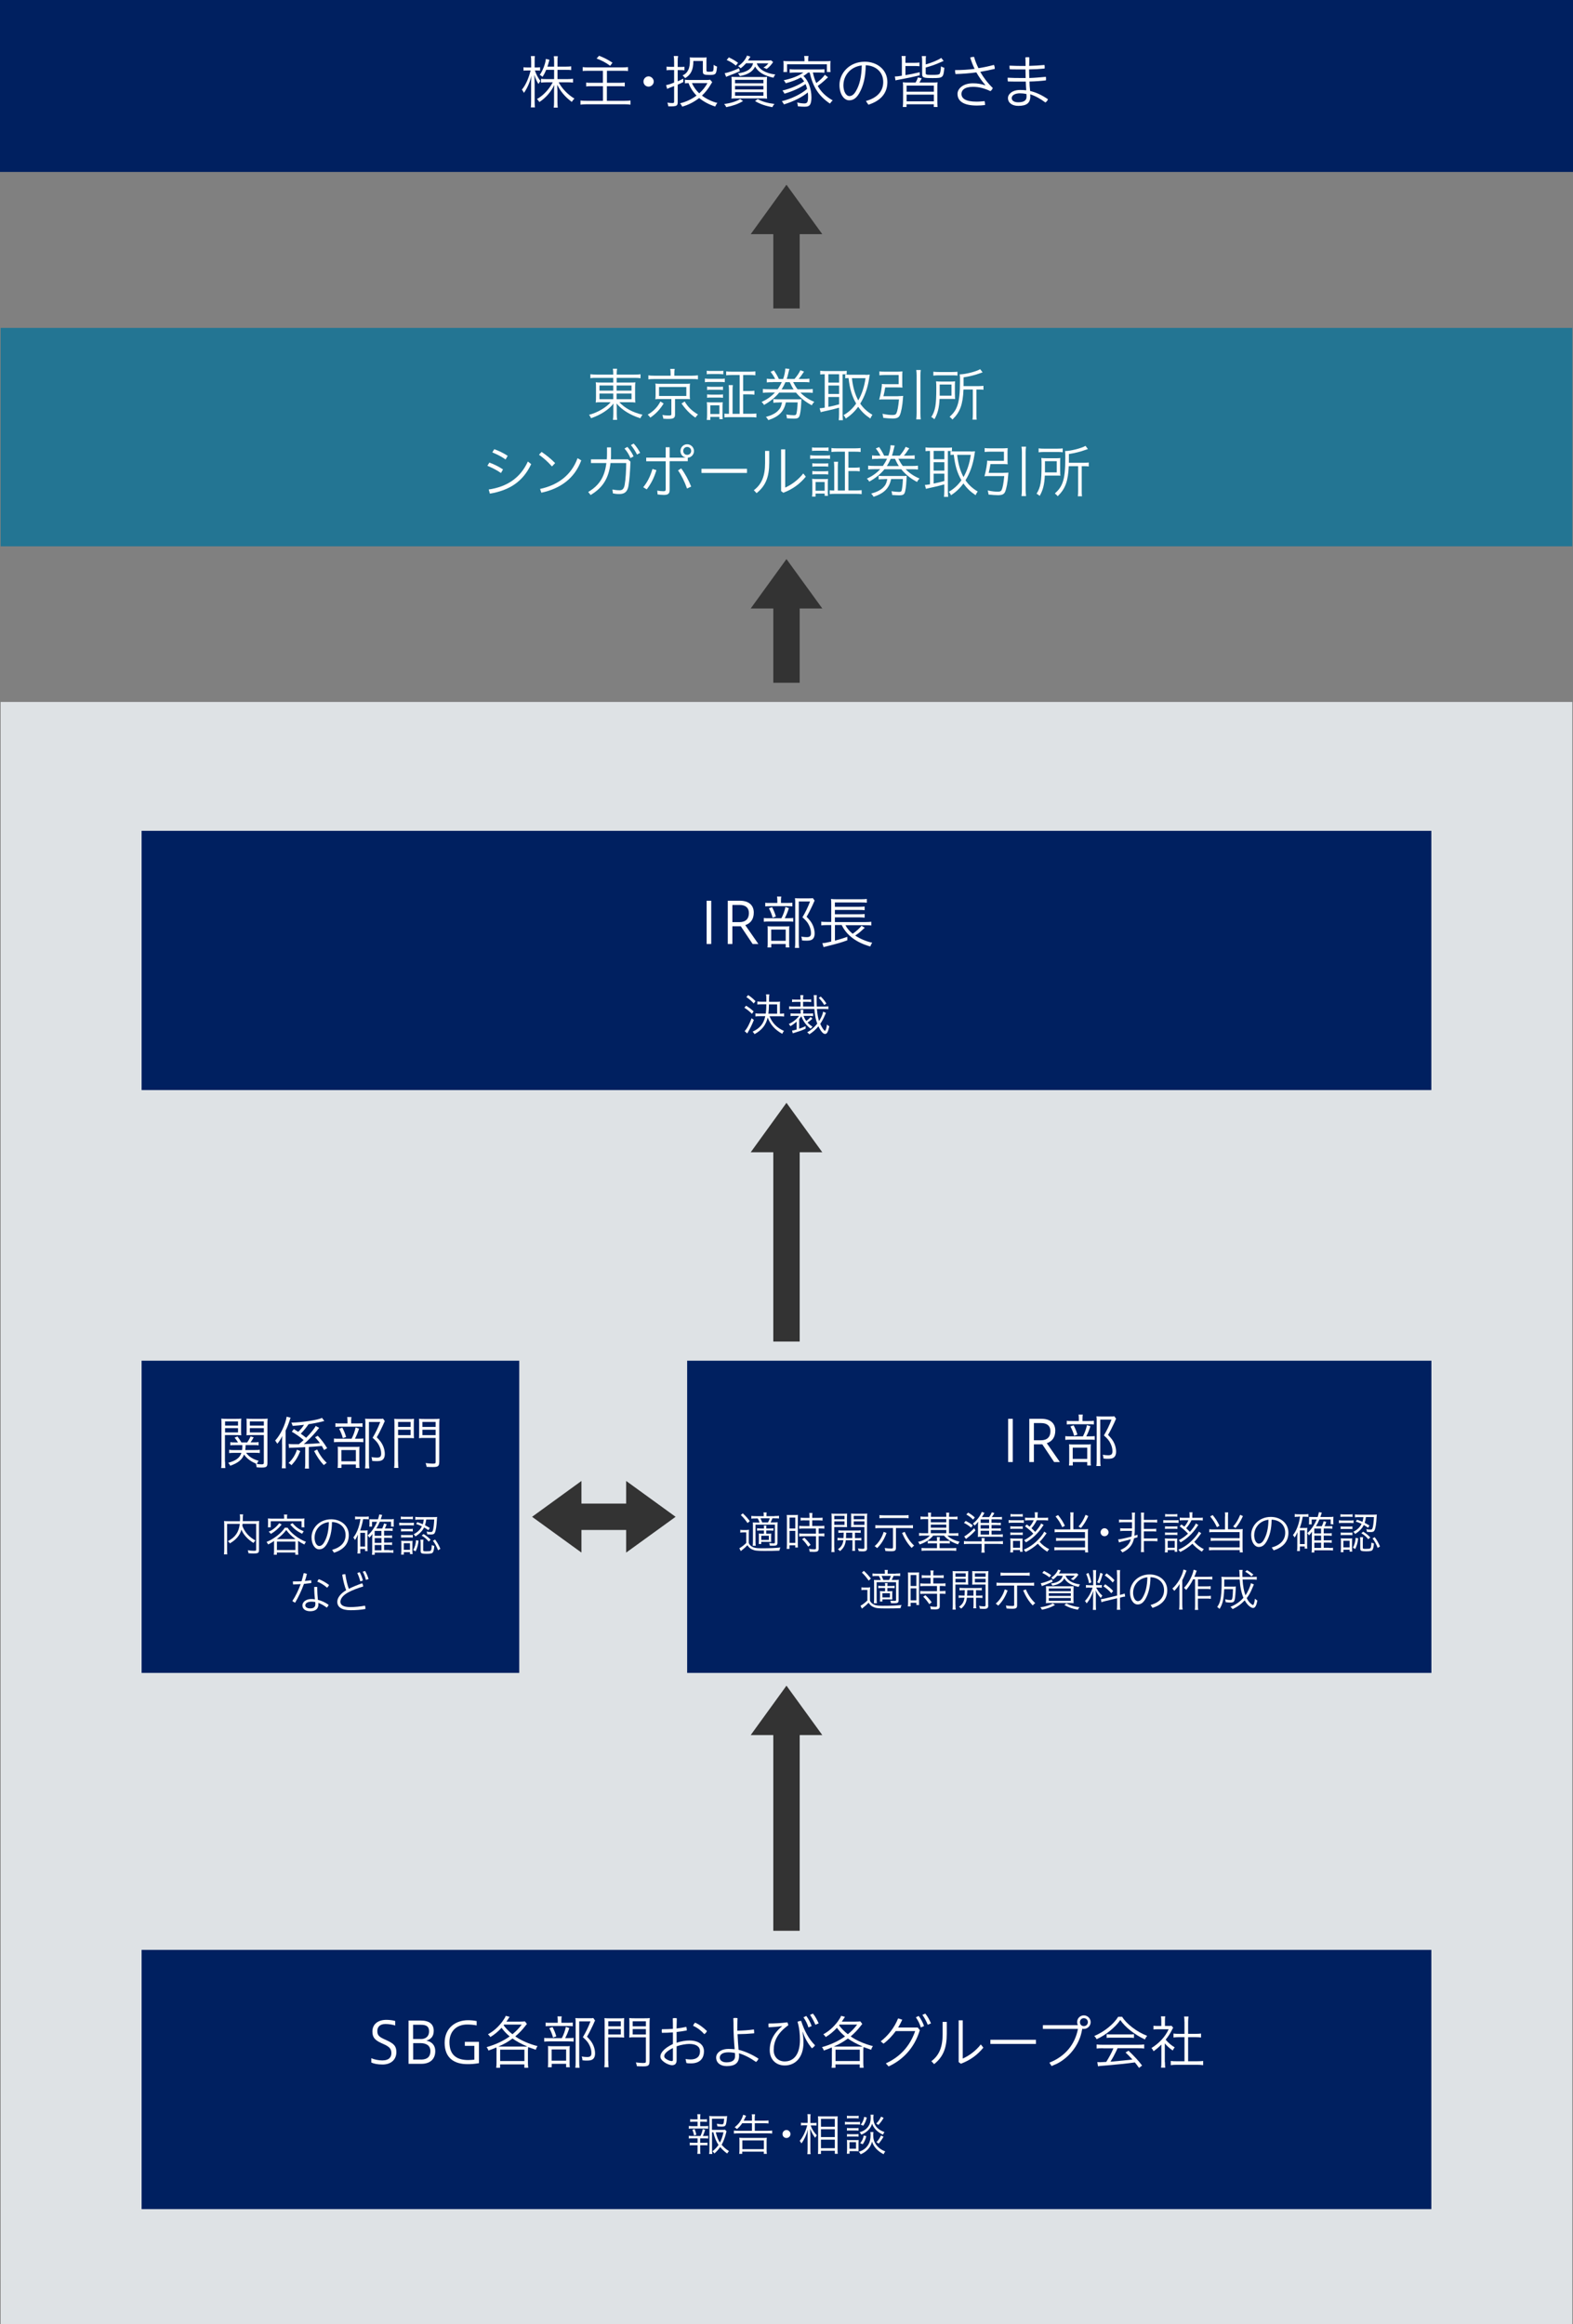 <?xml version="1.0" encoding="UTF-8"?>
<svg id="_レイヤー_2" data-name="レイヤー_2" xmlns="http://www.w3.org/2000/svg" viewBox="0 0 246.29 363.77">
  <rect x="0" y="0" width="246.29" height="363.77" fill="#808080" stroke="none"/>
  <defs>
    <style>
      .cls-1 {
        fill: #fff;
      }

      .cls-2 {
        fill: #237593;
      }

      .cls-3 {
        fill: #dee2e5;
      }

      .cls-4 {
        fill: #002060;
      }

      .cls-5 {
        fill: #333;
      }
    </style>
  </defs>
  <g id="_レイヤー_1-2" data-name="レイヤー_1">
    <g>
      <rect class="cls-2" x=".1" y="51.32" width="246.08" height="34.18"/>
      <rect class="cls-3" x=".1" y="109.86" width="246.08" height="253.91"/>
      <rect class="cls-4" x="22.17" y="130.03" width="201.94" height="40.57"/>
      <rect class="cls-4" x="0" width="246.29" height="26.91"/>
      <rect class="cls-4" x="22.17" y="305.17" width="201.94" height="40.57"/>
      <rect class="cls-4" x="107.59" y="212.96" width="116.53" height="48.86"/>
      <rect class="cls-4" x="22.17" y="212.96" width="59.13" height="48.86"/>
      <rect class="cls-5" x="121.08" y="34.07" width="4.13" height="14.2" transform="translate(246.29 82.34) rotate(180)"/>
      <polygon class="cls-5" points="123.14 28.91 117.54 36.65 128.75 36.65 123.14 28.91"/>
      <rect class="cls-5" x="121.08" y="92.66" width="4.13" height="14.2" transform="translate(246.29 199.52) rotate(180)"/>
      <polygon class="cls-5" points="123.14 87.5 117.54 95.23 128.75 95.23 123.14 87.5"/>
      <rect class="cls-5" x="121.08" y="269.55" width="4.13" height="32.62" transform="translate(246.29 571.73) rotate(180)"/>
      <polygon class="cls-5" points="123.14 263.82 117.54 271.55 128.75 271.55 123.14 263.82"/>
      <rect class="cls-5" x="121.08" y="178.77" width="4.13" height="31.19" transform="translate(246.29 388.73) rotate(180)"/>
      <polygon class="cls-5" points="123.14 172.6 117.54 180.34 128.75 180.34 123.14 172.6"/>
      <rect class="cls-5" x="91.46" y="230.29" width="4.13" height="14.2" transform="translate(-143.87 330.91) rotate(-90)"/>
      <polygon class="cls-5" points="105.78 237.39 98.04 231.78 98.04 242.99 105.78 237.39"/>
      <polygon class="cls-5" points="83.31 237.39 91.04 242.99 91.04 231.78 83.31 237.39"/>
      <g>
        <path class="cls-1" d="M83.75,11.03c.19.59.5,1.18.87,1.64-.12.14-.24.34-.31.47-.26-.38-.46-.84-.65-1.44l.03.7c.02.61.02.64.02.74v2.64c0,.5.02.82.05,1.03h-.65c.04-.21.05-.57.05-1.03v-2.51c0-.43,0-.81.04-1.4-.21.95-.65,1.95-1.17,2.67-.1-.22-.2-.38-.32-.51.56-.64,1.08-1.79,1.37-3h-.5c-.27,0-.48,0-.61.04v-.55c.12.03.32.04.61.04h.59v-.87c0-.47-.02-.75-.05-.91h.63c-.04.18-.04.49-.04.91v.87h.29c.26,0,.42,0,.56-.04v.54c-.15-.02-.29-.03-.55-.03h-.26ZM85.52,10.92c-.17.42-.33.74-.58,1.11-.15-.14-.27-.23-.43-.32.43-.54.93-1.83.95-2.49l.57.14c-.03.08-.05.16-.14.48-.05.18-.13.47-.18.59h1.05v-.85c0-.38-.02-.6-.05-.78h.63c-.04.18-.05.41-.05.78v.85h1.28c.41,0,.68-.02.86-.05v.59c-.19-.03-.45-.04-.86-.04h-1.28v1.45h1.57c.35,0,.65-.02.86-.05v.59c-.23-.03-.56-.04-.86-.04h-1.39c.54,1.01,1.46,1.95,2.47,2.55-.17.17-.29.32-.41.52-1.04-.76-1.79-1.66-2.28-2.68,0,.13,0,.22,0,.27v.2c.02.13.03.41.03.58v1.59c0,.4.02.72.05.93h-.63c.04-.23.05-.52.05-.94v-1.56c0-.22,0-.58.04-1.05-.48,1.04-1.34,2.04-2.34,2.68-.14-.22-.27-.38-.37-.47.96-.53,1.89-1.51,2.47-2.62h-.96c-.33,0-.7.02-.88.05v-.6c.21.04.52.05.88.05h1.17v-1.45h-1.24Z"/>
        <path class="cls-1" d="M92.17,11.08c-.44,0-.74,0-.93.04v-.62c.23.04.51.05.93.05h5.23c.4,0,.7-.02.93-.05v.62c-.21-.04-.49-.04-.92-.04h-2.38v1.88h1.93c.39,0,.68-.02.86-.04v.61c-.24-.04-.43-.04-.86-.04h-1.94v2.29h2.76c.42,0,.72-.02.94-.05v.65c-.29-.04-.54-.06-.94-.06h-5.92c-.36,0-.72.02-.97.06v-.65c.23.04.51.05.95.05h2.57v-2.29h-1.75c-.42,0-.67,0-.88.04v-.61c.2.04.41.04.85.04h1.77v-1.88h-2.25ZM93.79,8.72c.91.37,1.28.56,2.11,1.09l-.36.49c-.68-.5-1.3-.83-2.13-1.14l.39-.43Z"/>
        <path class="cls-1" d="M102.36,12.76c0,.45-.39.8-.81.8-.45,0-.8-.35-.8-.8,0-.42.35-.81.8-.81.42,0,.81.39.81.81Z"/>
        <path class="cls-1" d="M105.55,9.66c0-.38-.02-.67-.06-.89h.68c-.05.25-.06.5-.06.87v.84h.53c.21,0,.36,0,.52-.04v.57c-.13-.03-.34-.04-.55-.04h-.5v1.75c.28-.11.47-.2.87-.4v.53c-.39.19-.58.27-.87.4v2.79c0,.32-.11.49-.36.55-.14.04-.41.06-.67.06-.11,0-.27,0-.46-.02,0-.2-.04-.33-.13-.56.32.04.54.06.77.06s.29-.04.29-.21v-2.45l-.67.25c-.07.04-.13.05-.42.19l-.17-.59c.38-.07.59-.13,1.26-.4v-1.96h-.55c-.24,0-.46,0-.63.04v-.58c.15.03.4.04.64.04h.54v-.82ZM111.52,12.84c-.06.09-.07.11-.24.39-.39.67-.84,1.23-1.37,1.73.65.51,1.64.98,2.41,1.15-.12.13-.27.39-.34.56-.93-.29-1.81-.76-2.51-1.33-.81.63-1.69,1.08-2.66,1.35-.07-.19-.22-.41-.33-.52.93-.22,1.85-.66,2.58-1.21-.55-.56-1-1.26-1.25-1.95-.23,0-.45.02-.57.04v-.58c.14.04.45.05.71.05h2.69c.24,0,.44-.02.54-.05l.33.38ZM108.56,9.55c0,1.36-.37,2.13-1.28,2.68-.11-.15-.26-.31-.41-.41.46-.23.74-.52.93-.95.15-.36.22-.78.22-1.49,0-.18,0-.24-.03-.4.13.02.28.03.59.03h1.47c.35,0,.44,0,.59-.03-.02.13-.03.27-.03.62v1.42c0,.17.06.21.43.21.28,0,.5-.03.56-.07.1-.06.14-.32.14-1.01.17.12.39.23.53.27-.11,1.22-.19,1.31-1.2,1.31-.83,0-1.02-.09-1.02-.5v-1.69h-1.5ZM108.34,13.01c.26.59.66,1.15,1.14,1.6.58-.53.9-.92,1.29-1.6h-2.43Z"/>
        <path class="cls-1" d="M116.34,15.82c-.8.47-1.52.72-2.63.95-.11-.22-.16-.31-.32-.49,1.02-.13,1.87-.4,2.51-.78l.44.32ZM115.85,11.14c-.56.25-1.11.48-1.76.72-.17.06-.24.1-.4.17l-.22-.58c.48-.06,1.49-.41,2.23-.77l.14.46ZM115.22,10.27c-.5-.41-.88-.64-1.44-.88l.34-.41c.65.31,1.02.54,1.44.85l-.34.44ZM119.18,12.06c.46,0,.71,0,.92-.04-.02.2-.03.53-.03.97v1.54c0,.55.02.79.04.91-.19-.03-.6-.04-.99-.04h-3.61c-.41,0-.78,0-.99.04.03-.14.04-.48.04-.9v-1.57c0-.42,0-.75-.03-.95.23.02.53.03.92.03h3.74ZM115.09,13.04h4.44v-.55h-4.44v.55ZM115.09,14h4.44v-.55h-4.44v.55ZM115.09,14.99h4.44v-.57h-4.44v.57ZM116.8,9.92c-.21.24-.53.55-.84.77-.14-.17-.22-.24-.39-.34.65-.42,1.17-1.04,1.39-1.65l.54.17-.09.13s-.05.07-.09.14c-.02.03-.04.07-.09.14l-.06.1-.06.09h3.01c.29,0,.41,0,.59-.04l.34.28-.04.06-.05.07s-.04.04-.06.08l-.05.07c-.25.33-.54.61-.82.81-.15-.09-.34-.18-.5-.22.35-.2.59-.41.78-.67h-1.82c.3.93,1.39,1.58,2.9,1.75-.13.17-.18.25-.28.5-1.47-.31-2.38-.85-2.88-1.74-.38.79-1.12,1.25-2.39,1.49-.09-.2-.14-.25-.3-.44,1.34-.14,2.17-.68,2.37-1.57h-1.11ZM118.64,15.51c.7.39,1.53.63,2.62.76-.16.19-.2.23-.33.5-1.12-.2-1.95-.5-2.71-.95l.42-.32Z"/>
        <path class="cls-1" d="M125.78,11.89c.77.67,1.27,2,1.27,3.36,0,.56-.09.97-.26,1.18-.15.2-.38.27-.82.27-.27,0-.63-.02-1.04-.06-.02-.24-.05-.41-.13-.59.45.09.82.14,1.14.14.46,0,.58-.22.58-1.05,0-.25,0-.41-.04-.67-.85.71-2.21,1.4-3.73,1.87-.1-.2-.2-.34-.34-.5,1.53-.38,3.03-1.11,3.96-1.93-.06-.27-.14-.49-.24-.75-.85.6-2.04,1.14-3.3,1.5-.09-.2-.19-.34-.32-.49,1.26-.29,2.6-.86,3.4-1.44-.16-.25-.34-.47-.51-.61-.63.35-1.35.63-2.37.91-.1-.21-.18-.32-.32-.47,1.29-.27,2.32-.67,3.08-1.21h-1.29c-.33,0-.61.02-.86.04v-.57c.19.04.48.05.86.05h3.73c.4,0,.67-.02.86-.04v.56c-.24-.03-.55-.04-.86-.04h-.95c.16.72.29,1.12.53,1.65.59-.43,1.18-1.01,1.34-1.31l.5.41q-.09.07-.15.13s-.07.05-.07.06l-.3.28c-.31.29-.59.51-1.09.88.51.93,1.3,1.68,2.34,2.26-.13.11-.28.28-.43.5-1.74-1.17-2.67-2.59-3.17-4.85h-.26c-.27.22-.38.31-.64.48l-.07.04ZM125.96,9.3c0-.18-.02-.38-.05-.54h.68c-.04.17-.05.33-.05.54v.28h2.62c.36,0,.61,0,.89-.04-.03.15-.04.33-.04.59v.54c0,.27,0,.42.04.6h-.58v-1.21h-6.24v1.21h-.58c.03-.18.04-.32.04-.6v-.54c0-.24,0-.42-.04-.59.28.03.53.04.89.04h2.42v-.28Z"/>
        <path class="cls-1" d="M135.58,15.81c1.81-.5,2.71-1.56,2.71-2.97,0-1.67-1.28-2.58-2.74-2.63-.02,1.85-.37,3.27-1.02,4.39-.5.85-1,1.1-1.58,1.1-.77,0-1.51-.92-1.51-2.41,0-1.82,1.54-3.63,3.96-3.63,1.9,0,3.54,1.22,3.54,3.18,0,1.8-1.1,2.95-2.97,3.55l-.39-.58ZM132.05,13.28c0,1.19.51,1.76.93,1.76.35,0,.71-.2,1.04-.79.57-.97.87-2.23.91-4.01-1.93.23-2.87,1.76-2.87,3.04Z"/>
        <path class="cls-1" d="M141.21,9.58c0-.41-.02-.62-.05-.81h.65c-.04.16-.04.43-.04.81v.25h1.46c.32,0,.57-.02.73-.05v.59c-.24-.03-.41-.04-.74-.04h-1.45v1.43c.86-.14,1.07-.19,2.23-.46v.49c-1.16.28-1.86.42-3.11.65-.32.05-.56.11-.68.14l-.1-.61c.31,0,.45-.02,1.1-.12v-2.27ZM145.84,12.92c.48,0,.68,0,.96-.05-.04.26-.04.46-.04.98v2.01c0,.37.02.69.04.88h-.59v-.42h-4.27v.42h-.59c.03-.19.05-.52.05-.88v-2.01c0-.5,0-.69-.04-.98.29.04.49.05.95.05h1.05c.15-.26.29-.56.36-.81l.59.15c-.15.31-.24.48-.36.66h1.87ZM141.95,14.35h4.27v-.95h-4.27v.95ZM141.95,15.86h4.27v-1.05h-4.27v1.05ZM144.94,11.43c0,.26.08.29,1.05.29.77,0,1.03-.04,1.12-.15.11-.13.18-.48.23-1.19.21.13.28.17.52.23-.15,1.56-.22,1.61-1.84,1.61-1.43,0-1.64-.08-1.64-.62v-2.05c0-.32-.02-.58-.05-.77h.66c-.04.16-.05.41-.04.76v.54c.87-.23,2.08-.74,2.42-1.02l.38.48-.22.09c-.13.05-.23.1-.3.13l-.4.17c-.51.22-1.26.47-1.89.64v.86Z"/>
        <path class="cls-1" d="M154.29,13.33c-.5-.57-.98-1.23-1.42-2-1.04.14-2.16.23-3.26.26-.04-.16-.07-.33-.07-.49,0-.04,0-.09,0-.13,1.02,0,2.05-.06,3.06-.19-.27-.55-.5-1.14-.69-1.77.16-.07.39-.11.55-.11h.05c.17.61.4,1.19.69,1.77.86-.13,1.66-.31,2.42-.51.08.14.13.35.13.53v.09c-.7.17-1.48.32-2.27.46.49.86,1.13,1.73,1.96,2.53-.07.21-.21.39-.37.49-.95-.44-1.78-.67-2.73-.67-1.4,0-1.8.59-1.8,1.1,0,.69.59,1.22,2.38,1.22.49,0,.81-.05,1.24-.08.04.12.07.31.07.48,0,.04,0,.09,0,.13-.42.05-.79.08-1.28.08-2.12,0-3.03-.71-3.03-1.84,0-.72.76-1.64,2.41-1.64.74,0,1.23.09,1.93.31l.03-.03Z"/>
        <path class="cls-1" d="M160.58,10.33c0-.46-.02-.89-.03-1.35.09-.02.2-.03.31-.03s.22,0,.31.03c0,.45-.02.87-.03,1.33.83-.02,1.62-.07,2.39-.14.03.09.04.2.04.31,0,.08,0,.17-.02.25-.79.08-1.59.12-2.42.13,0,.55.02.98.03,1.35.93-.03,1.84-.12,2.6-.19,0,.09.02.18.02.28,0,.09,0,.18-.02.28-.73.09-1.66.16-2.57.18,0,.42.04.98.1,1.48.96.22,1.9.67,2.8,1.3-.09.2-.23.39-.41.5-.81-.61-1.63-1.05-2.38-1.28,0,.16.02.24.02.32,0,1.07-.61,1.49-1.88,1.49-.96,0-1.62-.47-1.62-1.23,0-.6.66-1.26,1.91-1.26.33,0,.65.02.95.05-.04-.45-.05-.89-.07-1.36h-.54c-.8,0-1.58,0-2.26-.02-.03-.14-.04-.27-.04-.4,0-.06,0-.12,0-.19.66.04,1.44.05,2.27.05h.55c0-.42-.02-.8-.03-1.35h-1.28c-.39,0-.78,0-1.18-.02-.03-.14-.04-.29-.04-.43v-.14c.68.03,1.4.05,1.95.05h.55ZM159.74,14.6c-.9,0-1.33.35-1.33.75,0,.42.4.66,1,.66.83,0,1.32-.24,1.32-.86,0-.07,0-.22-.02-.44-.22-.05-.59-.1-.97-.1Z"/>
      </g>
      <g>
        <path class="cls-1" d="M93.48,59.14c-.5,0-.77,0-1.04.05v-.62c.27.04.48.05,1.07.06h2.51v-.07c0-.37-.02-.61-.06-.85h.66c-.04.22-.06.5-.06.85v.07h2.63c.55,0,.93-.02,1.1-.06v.62c-.25-.04-.61-.05-1.08-.05h-2.65v.73h1.92c.56,0,.8,0,1-.04-.03.24-.04.44-.04.93v1.3c0,.53,0,.63.04.94-.22-.04-.5-.05-1.01-.05h-1.5c.9.95,2.05,1.58,3.63,1.96-.16.21-.23.31-.34.55-1.59-.5-2.89-1.31-3.72-2.31.02.17.03.51.03.69v.89c0,.46.02.74.06.98h-.66c.04-.27.06-.54.06-.98v-.89c0-.17,0-.48.03-.68-.73.95-2.02,1.78-3.51,2.29-.12-.24-.2-.38-.32-.53,1.25-.31,2.71-1.15,3.38-1.97h-1.3c-.56,0-.81,0-1.03.05v-.12c.03-.16.04-.28.04-.82v-1.28c0-.52,0-.68-.04-.95.18.03.47.04.98.04h1.76v-.73h-2.54ZM93.86,60.33v.81h2.16v-.81h-2.16ZM93.86,61.59v.89h2.16v-.89h-2.16ZM96.55,61.14h2.33v-.81h-2.33v.81ZM96.55,62.48h2.33v-.89h-2.33v.89Z"/>
        <path class="cls-1" d="M103.91,63.15c-.58.94-1.22,1.62-2.09,2.21-.14-.22-.23-.32-.41-.46.91-.53,1.56-1.21,1.99-2.06l.5.31ZM105,58.48c0-.3-.02-.55-.06-.74h.7c-.04.15-.06.43-.06.74v.32h2.72c.42,0,.79-.03.98-.06v.63c-.2-.04-.48-.05-.95-.05h-5.86c-.48,0-.76.02-.95.05v-.63c.21.04.54.06.97.06h2.51v-.32ZM103.38,62.45c-.37,0-.55,0-.77.04.03-.21.04-.38.04-.72v-1c0-.46,0-.5-.04-.74.22.03.38.04.77.04h3.85c.47,0,.65,0,.81-.04-.03.19-.04.4-.04.74v1c0,.28,0,.54.03.71-.16-.02-.45-.03-.8-.03h-1.54v2.45c0,.5-.23.66-.97.66-.21,0-.58,0-.86-.03-.03-.23-.06-.37-.15-.58.38.06.64.08.96.08.39,0,.45-.03.45-.21v-2.37h-1.74ZM103.19,61.97h4.27v-1.4h-4.27v1.4ZM107.2,62.83c.5.86,1.14,1.49,2.09,2.04-.15.14-.31.32-.41.49-.8-.53-1.54-1.29-2.17-2.21l.49-.31Z"/>
        <path class="cls-1" d="M110.37,59.24c.16.03.39.05.7.05h1.71c.33,0,.52,0,.7-.05v.58c-.18-.03-.31-.04-.64-.04h-1.77c-.31,0-.51,0-.7.04v-.58ZM110.66,58.02c.21.04.35.04.68.04h1.23c.32,0,.47,0,.68-.04v.56c-.14-.02-.42-.04-.68-.04h-1.23c-.26,0-.52,0-.68.04v-.56ZM110.66,65.73c.04-.23.05-.48.05-.85v-1.2c0-.3-.02-.54-.04-.74.16.02.48.04.7.04h1.15c.4,0,.49,0,.64-.03-.02.14-.03.39-.03.69v1.25c0,.35,0,.58.03.71h-.52v-.35h-1.42v.47h-.56ZM110.71,60.5c.13.03.34.04.64.04h1.23c.27,0,.5,0,.62-.04v.54c-.18-.03-.35-.04-.62-.04h-1.23c-.29,0-.47,0-.64.04v-.54ZM110.71,61.72c.15.03.36.04.64.04h1.23c.29,0,.45,0,.62-.04v.54c-.2-.03-.32-.04-.63-.04h-1.23c-.28,0-.48,0-.63.04v-.54ZM111.22,64.8h1.42v-1.36h-1.42v1.36ZM115.81,58.69h-1.2c-.4,0-.67.02-.91.05v-.62c.2.04.53.05.91.05h2.75c.38,0,.71-.02.91-.05v.62c-.22-.04-.48-.05-.91-.05h-1v2.51h.91c.37,0,.67-.02.85-.05v.62c-.2-.04-.48-.05-.85-.05h-.91v3.04h1.18c.34,0,.68-.02.89-.05v.63c-.19-.04-.51-.05-.9-.05h-3.2c-.42,0-.68,0-.9.04v-.6c.2.03.33.04.71.04v-3.61c0-.41-.02-.64-.05-.89h.66c-.04.18-.05.52-.05.89v3.61h1.11v-6.07Z"/>
        <path class="cls-1" d="M121.01,59.81c-.46,0-.69,0-.95.04v-.58c.2.04.49.05.95.05h.36c-.17-.36-.41-.74-.72-1.13l.52-.22c.26.36.59.92.78,1.35h.67c.19-.52.33-1.21.33-1.57,0-.02,0-.04,0-.07l.65.05c-.03.11-.06.25-.11.43-.15.65-.19.78-.31,1.15h1.22c.41-.47.74-.97.92-1.37l.57.22c-.35.53-.61.89-.85,1.15h.72c.48,0,.77-.02.97-.05v.58c-.27-.04-.5-.04-.97-.04h-1.58c.29.55.42.77.7,1.13h1.4c.5,0,.77-.02.97-.05v.61c-.23-.04-.57-.05-.97-.05h-.96c.61.63,1.38,1.14,2.18,1.45-.16.15-.29.33-.39.54-.98-.51-1.79-1.16-2.48-1.99h-2.63c-.57.72-1.4,1.4-2.38,1.94-.08-.17-.21-.33-.38-.46.87-.41,1.52-.87,2.1-1.49h-.94c-.44,0-.75.02-.95.05v-.61c.2.04.51.05.95.05h1.36c.23-.31.48-.75.65-1.13h-1.41ZM122,62.99c-.41,0-.7.02-.91.05v-.58c.2.03.45.04.86.04h2.63c.42,0,.79,0,.91-.03-.02.15-.03.23-.04.62-.05,1.04-.16,1.8-.3,2.08-.12.26-.33.35-.83.35-.3,0-.65-.02-1.11-.05-.02-.24-.04-.4-.12-.59.53.07.89.11,1.21.11.28,0,.38-.08.43-.37.08-.44.13-.86.16-1.64h-1.85c-.28,1.41-1.08,2.23-2.74,2.77-.13-.22-.23-.36-.38-.5.82-.22,1.44-.52,1.85-.92.39-.38.53-.66.68-1.35h-.45ZM122.98,59.81c-.18.41-.37.77-.6,1.13h1.88c-.21-.31-.38-.62-.61-1.13h-.67Z"/>
        <path class="cls-1" d="M129.07,58.57c-.23,0-.47.02-.64.04v-.59c.15.03.44.05.68.05h2.79c.29,0,.5,0,.67-.04v.55h-.1s-.14,0-.14,0c-.13,0-.23,0-.4,0v6.27c0,.38.02.71.05.91h-.66c.03-.19.05-.61.05-.92v-1.03c-.54.16-1.46.39-2.43.59-.22.04-.31.08-.43.12l-.18-.62c.16,0,.32-.03.8-.1v-5.22h-.07ZM129.7,59.88h1.68v-1.31h-1.68v1.31ZM129.7,61.66h1.68v-1.32h-1.68v1.32ZM129.7,63.68c.58-.11,1.16-.25,1.68-.4v-1.15h-1.68v1.55ZM135.52,58.67c.19,0,.5-.02.66-.04-.03.17-.06.38-.1.63-.23,1.47-.68,2.76-1.39,3.91.49.71,1.08,1.26,1.92,1.76-.11.11-.24.34-.34.57-.85-.58-1.36-1.07-1.9-1.84-.56.77-1.18,1.35-1.94,1.85-.09-.2-.22-.41-.36-.53.78-.45,1.44-1.04,1.98-1.82-.66-1.15-1-2.31-1.19-3.99-.29,0-.36.02-.52.04v-.6c.19.03.44.04.75.04h2.43ZM133.39,59.19c.15,1.4.47,2.5.99,3.48.57-.99.95-2.15,1.14-3.48h-2.13Z"/>
        <path class="cls-1" d="M140.65,62c.27,0,.58-.02.76-.04,0,.09-.03.24-.04.47-.07,1.04-.27,2.08-.48,2.55-.17.38-.48.52-1.12.52-.43,0-.93-.04-1.47-.1-.04-.28-.06-.42-.13-.64.64.14,1.12.19,1.58.19.34,0,.51-.07.6-.26.17-.37.29-.99.41-2.18h-2.44c-.26,0-.48,0-.66.03.24-.85.43-1.92.42-2.45.22.03.48.04.77.04h1.86v-1.44h-2.17c-.36,0-.6.02-.85.05v-.62c.18.04.5.05.85.05h1.99c.22,0,.58-.02.77-.04-.02.21-.03.41-.03.68v1.2c0,.29,0,.48.03.65-.23-.02-.5-.03-.76-.03h-1.94c-.07.48-.19,1.04-.28,1.38h2.29ZM144.17,57.91c-.04.29-.06.53-.06.85v5.86c0,.38.02.69.06,1.02h-.71c.04-.32.06-.62.06-1.03v-5.85c0-.36-.02-.56-.06-.85h.71Z"/>
        <path class="cls-1" d="M149.52,61.8c0,.29,0,.46.03.65-.16-.02-.22-.02-.26-.02h-.54s-1.64,0-1.64,0c-.06,1.4-.3,2.32-.81,3.19-.14-.15-.31-.27-.48-.35.63-1.01.78-1.87.78-4.49,0-.55,0-.8-.04-1.1.25.03.55.04.91.04h1.24c.32,0,.61,0,.83-.04-.02.15-.03.41-.03.67v1.47ZM146.13,58.17c.22.04.51.05.85.05h2.11c.37,0,.65-.02.82-.04v.6c-.17-.03-.45-.04-.81-.04h-2.13c-.3,0-.63.02-.83.05v-.62ZM148.98,61.93v-1.75h-1.85v.95c0,.44,0,.49,0,.8h1.85ZM150.86,60.94c-.1,2.36-.53,3.56-1.73,4.72-.12-.16-.29-.32-.45-.42.65-.59.97-1.06,1.21-1.74.3-.83.42-1.98.42-3.86,0-.48,0-.79-.04-1.05.86,0,2.59-.44,3.2-.81l.38.5c-.13.04-.16.05-.36.12-.82.3-1.68.51-2.62.66v1.37h2.29c.34,0,.61-.02.82-.05v.62c-.19-.03-.5-.04-.79-.04h-.31v3.81c0,.43,0,.65.05.9h-.66c.04-.21.05-.5.05-.92v-3.79h-1.48Z"/>
        <path class="cls-1" d="M76.62,72.4c.7.24,1.46.62,2.14,1.07l-.32.56c-.7-.49-1.45-.85-2.13-1.13l.31-.5ZM76.52,76.61c2.82-.42,4.93-1.76,6.13-4.38l.52.41c-1.31,2.78-3.45,4.11-6.47,4.62l-.18-.65ZM77.38,70.3c.72.25,1.42.59,2.11,1.04l-.33.57c-.68-.49-1.4-.82-2.08-1.11l.31-.5Z"/>
        <path class="cls-1" d="M84.8,70.73c.77.52,1.46,1.08,2.12,1.75l-.5.52c-.66-.75-1.29-1.3-2.03-1.83l.41-.44ZM84.57,76.52c2.69-.58,4.86-2.07,5.86-4.81l.58.34c-1.04,2.85-3.32,4.44-6.25,5.06l-.2-.59Z"/>
        <path class="cls-1" d="M92.53,72.46v-.57h2.48c.02-.29.03-.57.03-.88v-.99h.63v1.01c0,.32,0,.59-.02.86h2.67l.39.36c-.05,1.46-.14,2.8-.3,3.75-.16,1-.64,1.32-1.45,1.32-.38,0-.7-.04-.99-.1l-.08-.61c.35.07.73.12,1.12.12.42,0,.68-.19.8-.86.16-.89.23-2.26.24-3.4h-2.46c-.29,2.49-1.28,3.9-3.11,5l-.38-.47c1.7-1.02,2.58-2.32,2.84-4.53h-2.42ZM98.23,69.94c.39.41.76,1,.97,1.49l-.49.26c-.22-.54-.54-1.05-.93-1.49l.44-.25ZM99.21,69.42c.39.4.78.99,1.02,1.45l-.49.27c-.28-.56-.59-1.03-.96-1.48l.43-.24Z"/>
        <path class="cls-1" d="M100.72,76.25c.64-.79,1.09-1.67,1.44-2.85l.62.18c-.38,1.22-.83,2.12-1.52,3.01l-.54-.33ZM107.69,72.18h-2.84v4.51c0,.58-.27.77-.89.77-.31,0-.67-.03-1-.08l-.05-.6c.37.07.68.1.99.1.23,0,.33-.06.33-.3v-4.39h-3.05v-.56h3.05v-1.63h.62v1.63h2.55c-.49-.09-.86-.52-.86-1.04,0-.58.47-1.06,1.05-1.06s1.07.48,1.07,1.06c0,.55-.43,1.01-.97,1.05v.55ZM106.66,73.31c.61.81,1.16,1.85,1.56,2.84l-.65.31c-.36-1.03-.88-2.1-1.41-2.84l.5-.31ZM106.98,70.57c0,.36.25.62.61.62s.63-.26.63-.62-.28-.62-.63-.62-.61.26-.61.62Z"/>
        <path class="cls-1" d="M116.96,73.37v.65h-7.13v-.65h7.13Z"/>
        <path class="cls-1" d="M120.44,70.57v1.85c0,2.21-.55,3.62-1.98,4.76l-.43-.46c1.22-.91,1.76-2.21,1.76-4.22v-1.93h.65ZM122.94,70.32v5.99c.92-.41,1.97-1.12,2.83-2.21l.4.5c-.92,1.12-2.02,1.95-3.52,2.52l-.35-.26v-6.53h.65Z"/>
        <path class="cls-1" d="M126.85,71.24c.16.03.39.05.7.05h1.71c.33,0,.52,0,.7-.05v.58c-.18-.03-.31-.04-.64-.04h-1.77c-.31,0-.51,0-.7.04v-.58ZM127.14,70.02c.21.04.35.04.68.04h1.23c.32,0,.47,0,.67-.04v.56c-.13-.02-.42-.04-.67-.04h-1.23c-.26,0-.52,0-.68.04v-.56ZM127.14,77.73c.04-.23.05-.48.05-.85v-1.2c0-.3-.02-.54-.04-.74.16.02.48.04.7.04h1.15c.4,0,.49,0,.64-.03-.02.14-.03.39-.03.69v1.25c0,.35,0,.58.03.71h-.52v-.35h-1.42v.47h-.56ZM127.19,72.5c.13.03.34.04.64.04h1.23c.27,0,.5,0,.62-.04v.54c-.18-.03-.35-.04-.62-.04h-1.23c-.29,0-.47,0-.64.04v-.54ZM127.19,73.72c.15.03.36.04.64.04h1.23c.29,0,.45,0,.62-.04v.54c-.2-.03-.32-.04-.63-.04h-1.23c-.28,0-.48,0-.63.04v-.54ZM127.7,76.8h1.42v-1.36h-1.42v1.36ZM132.29,70.69h-1.2c-.41,0-.68.02-.91.05v-.62c.2.04.53.05.91.05h2.75c.38,0,.71-.02.91-.05v.62c-.22-.04-.48-.05-.91-.05h-1v2.51h.91c.37,0,.67-.02.86-.05v.62c-.2-.04-.48-.05-.86-.05h-.91v3.04h1.18c.34,0,.67-.02.89-.05v.63c-.19-.04-.51-.05-.9-.05h-3.2c-.42,0-.68,0-.9.04v-.6c.2.03.33.04.71.04v-3.61c0-.41-.02-.64-.05-.89h.66c-.04.18-.05.52-.05.89v3.61h1.11v-6.07Z"/>
        <path class="cls-1" d="M137.49,71.81c-.46,0-.69,0-.95.04v-.58c.2.04.49.05.95.05h.36c-.17-.36-.41-.74-.72-1.13l.52-.22c.26.36.58.92.78,1.35h.67c.19-.52.33-1.21.33-1.57,0-.02,0-.04,0-.07l.65.05c-.03.11-.06.25-.11.43-.15.65-.19.78-.31,1.15h1.22c.4-.47.74-.97.92-1.37l.57.22c-.35.53-.61.89-.85,1.15h.72c.48,0,.76-.02.97-.05v.58c-.27-.04-.5-.04-.97-.04h-1.58c.29.55.42.77.7,1.13h1.4c.5,0,.77-.02.97-.05v.61c-.23-.04-.57-.05-.97-.05h-.96c.61.63,1.38,1.14,2.18,1.45-.16.15-.29.33-.39.54-.98-.51-1.79-1.16-2.48-1.99h-2.63c-.57.72-1.4,1.4-2.38,1.94-.08-.17-.21-.33-.38-.46.87-.41,1.52-.87,2.1-1.49h-.94c-.44,0-.75.02-.95.05v-.61c.2.04.51.05.95.05h1.36c.22-.31.48-.75.65-1.13h-1.41ZM138.48,74.99c-.41,0-.7.02-.91.05v-.58c.2.03.45.04.86.04h2.63c.42,0,.79,0,.91-.03-.02.15-.03.23-.04.62-.05,1.04-.16,1.8-.3,2.08-.12.26-.33.35-.83.35-.3,0-.65-.02-1.11-.05-.02-.24-.04-.4-.12-.59.53.07.89.11,1.21.11.28,0,.38-.08.43-.37.08-.44.13-.86.16-1.64h-1.85c-.28,1.41-1.08,2.23-2.74,2.77-.13-.22-.23-.36-.38-.5.82-.22,1.44-.52,1.85-.92.39-.38.53-.66.68-1.35h-.45ZM139.46,71.81c-.18.41-.37.77-.6,1.13h1.88c-.21-.31-.38-.62-.61-1.13h-.67Z"/>
        <path class="cls-1" d="M145.55,70.57c-.23,0-.47.02-.64.04v-.59c.15.03.44.05.68.05h2.79c.29,0,.5,0,.67-.04v.55h-.1s-.14,0-.14,0c-.13,0-.23,0-.4,0v6.27c0,.38.02.71.05.91h-.66c.03-.19.05-.61.05-.92v-1.03c-.54.16-1.46.39-2.43.59-.22.04-.32.08-.43.12l-.18-.62c.16,0,.32-.03.8-.1v-5.22h-.07ZM146.18,71.88h1.68v-1.31h-1.68v1.31ZM146.18,73.66h1.68v-1.32h-1.68v1.32ZM146.18,75.68c.58-.11,1.16-.25,1.68-.4v-1.15h-1.68v1.55ZM152,70.67c.19,0,.5-.02.66-.04-.03.17-.06.38-.1.63-.23,1.47-.68,2.76-1.39,3.91.49.71,1.08,1.26,1.92,1.76-.11.11-.24.34-.34.57-.85-.58-1.36-1.07-1.9-1.84-.56.77-1.18,1.35-1.94,1.85-.09-.2-.22-.41-.36-.53.78-.45,1.44-1.04,1.98-1.82-.66-1.15-1-2.31-1.19-3.99-.29,0-.36.02-.52.04v-.6c.19.03.44.04.75.04h2.43ZM149.87,71.19c.15,1.4.47,2.5.99,3.48.57-.99.95-2.15,1.14-3.48h-2.13Z"/>
        <path class="cls-1" d="M157.13,74c.27,0,.58-.02.76-.04,0,.09-.03.24-.04.47-.07,1.04-.27,2.08-.48,2.55-.17.38-.48.52-1.12.52-.43,0-.93-.04-1.47-.1-.04-.28-.06-.42-.13-.64.64.14,1.12.19,1.58.19.34,0,.51-.07.6-.26.17-.37.29-.99.41-2.18h-2.44c-.26,0-.48,0-.66.03.24-.85.43-1.92.42-2.45.22.03.48.04.77.04h1.86v-1.44h-2.17c-.36,0-.6.02-.85.05v-.62c.18.04.5.05.85.05h1.99c.22,0,.58-.02.77-.04-.02.21-.03.41-.03.68v1.2c0,.29,0,.48.03.65-.23-.02-.5-.03-.76-.03h-1.94c-.07.48-.19,1.04-.28,1.38h2.29ZM160.65,69.91c-.04.29-.06.53-.06.85v5.86c0,.38.02.69.06,1.02h-.71c.04-.32.06-.62.06-1.03v-5.85c0-.36-.02-.56-.06-.85h.71Z"/>
        <path class="cls-1" d="M166,73.8c0,.29,0,.46.03.65-.16-.02-.22-.02-.26-.02h-.54s-1.64,0-1.64,0c-.06,1.4-.3,2.32-.81,3.19-.14-.15-.31-.27-.48-.35.63-1.01.78-1.87.78-4.49,0-.55,0-.8-.04-1.1.25.03.55.04.91.04h1.24c.31,0,.61,0,.83-.04-.02.15-.03.41-.03.67v1.47ZM162.61,70.17c.22.04.51.05.85.05h2.11c.37,0,.65-.02.82-.04v.6c-.17-.03-.45-.04-.81-.04h-2.13c-.3,0-.63.02-.83.05v-.62ZM165.46,73.93v-1.75h-1.85v.95c0,.44,0,.49,0,.8h1.85ZM167.34,72.94c-.1,2.36-.53,3.56-1.73,4.72-.12-.16-.29-.32-.45-.42.65-.59.97-1.06,1.22-1.74.3-.83.42-1.98.42-3.86,0-.48,0-.79-.04-1.05.86,0,2.59-.44,3.2-.81l.38.5c-.13.04-.16.05-.36.12-.82.3-1.68.51-2.62.66v1.37h2.29c.34,0,.61-.02.82-.05v.62c-.19-.03-.5-.04-.79-.04h-.31v3.81c0,.43,0,.65.05.9h-.66c.04-.21.05-.5.05-.92v-3.79h-1.48Z"/>
      </g>
      <g>
        <path class="cls-1" d="M110.64,147.74v-6.77h.72v6.77h-.72Z"/>
        <path class="cls-1" d="M113.95,147.74v-6.77h1.91c1.29,0,2.16.63,2.16,1.85,0,1.09-.53,1.7-1.33,1.97l2.05,2.95h-.9l-1.85-2.77h-1.32v2.77h-.71ZM115.79,144.32c.96,0,1.47-.52,1.47-1.42,0-.83-.53-1.27-1.46-1.27h-1.13v2.69h1.13Z"/>
        <path class="cls-1" d="M123.37,143.71c.4,0,.66-.02.82-.04v.59c-.13-.03-.45-.04-.8-.04h-2.96c-.4,0-.66.02-.84.04v-.59c.2.04.45.04.85.04h1.91c.29-.57.5-1.14.63-1.76l.54.18c-.19.61-.38,1.06-.65,1.58h.5ZM123.24,141.32c.41,0,.66-.02.82-.04v.58c-.13-.03-.41-.04-.8-.04h-2.65c-.39,0-.63.02-.79.04v-.58c.18.04.4.04.82.04h1.07v-.32c0-.28-.02-.56-.05-.68h.67c-.04.15-.05.38-.05.68v.32h.97ZM120.75,148.28h-.59c.03-.19.04-.4.04-.78v-1.8c0-.41,0-.58-.03-.74.15.02.39.03.7.03h2.08c.32,0,.51,0,.64-.03-.02.15-.03.26-.03.74v1.9c0,.32,0,.5.04.68h-.58v-.54h-2.26v.54ZM120.89,141.98c.25.47.43.9.59,1.46l-.51.18c-.12-.49-.31-.95-.58-1.47l.5-.17ZM120.75,147.24h2.27v-1.76h-2.27v1.76ZM127.56,140.94c-.05.1-.06.12-.12.23,0,.03-.02.05-.03.08-.02.03-.09.18-.21.47-.3.64-.62,1.28-.91,1.76.56.58.78.88,1,1.38.17.41.26.83.26,1.23,0,.49-.15.82-.46.99-.15.09-.42.14-.78.14-.23,0-.48,0-.74-.04,0-.23-.05-.44-.12-.59.35.05.58.08.85.08.5,0,.68-.16.68-.63,0-.4-.1-.79-.29-1.19-.23-.49-.47-.77-1.05-1.29.41-.66.91-1.68,1.19-2.47h-1.76v6.28c0,.45.02.77.06.98h-.67c.04-.22.05-.52.05-.97v-6.01c0-.29,0-.56-.04-.8.18.02.42.03.7.03h1.42c.36,0,.55,0,.68-.04l.26.37Z"/>
        <path class="cls-1" d="M132.37,144.79c.26.51.59.9,1.13,1.35.46-.29,1.17-.93,1.38-1.25l.52.31-.05.05-.11.09s-.05.05-.1.09c-.48.46-.81.71-1.24.99.75.51,1.82.95,2.67,1.12-.12.15-.23.38-.31.59-2.19-.62-3.71-1.76-4.47-3.36h-1.06v2.45c.78-.21,1.42-.41,1.94-.6v.54c-.95.35-1.4.48-3.34.97-.15.04-.23.05-.38.1l-.19-.62c.23,0,.35-.03.59-.07l.8-.18v-2.58h-.69c-.35,0-.67.02-.87.05v-.59c.15.04.52.05.88.05h.68v-2.73c0-.46,0-.65-.04-.87.25.04.5.05.92.05h3.76c.46,0,.75-.02.93-.05v.59c-.23-.03-.52-.04-.93-.04h-4.07v.68h3.8c.41,0,.68-.02.86-.04v.57c-.22-.03-.52-.04-.86-.04h-3.8v.68h3.8c.41,0,.72-.02.86-.04v.57c-.21-.03-.51-.05-.86-.05h-3.8v.74h4.85c.36,0,.66-.02.85-.05v.59c-.17-.04-.5-.05-.83-.05h-3.24Z"/>
      </g>
      <g>
        <path class="cls-1" d="M116.81,157.4c.42.25.8.53,1.19.89l-.27.39c-.36-.39-.77-.71-1.18-.96l.27-.32ZM118.04,159.62c-.31.78-.59,1.35-.9,1.87-.04.06-.06.1-.07.12l-.04.08-.03.05-.41-.36c.36-.36.78-1.16,1.09-2.02l.36.27ZM117.14,155.74c.42.27.79.57,1.15.95l-.28.36c-.34-.39-.71-.71-1.15-1l.28-.31ZM120.49,159.05c.42,1.06,1.15,1.81,2.26,2.3-.09.1-.21.29-.27.45-1.15-.64-1.86-1.44-2.28-2.54-.29,1.18-.9,1.95-2.06,2.59-.08-.14-.16-.25-.3-.39,1.16-.53,1.74-1.26,1.98-2.42h-.83c-.29,0-.57.01-.71.04v-.48c.13.03.45.04.71.04h.91c.06-.43.08-.85.09-1.46h-.74c-.25,0-.53.01-.67.03v-.47c.14.02.41.04.67.04h.74v-.48c0-.31-.01-.48-.05-.67h.52c-.03.2-.05.34-.05.67v.49h1.11c.3,0,.5,0,.62-.03-.02.13-.03.28-.03.58v1.31h.07c.23,0,.42-.01.59-.04v.48c-.16-.03-.39-.04-.69-.04h-1.58ZM121.68,158.65v-1.46h-1.28c0,.58-.04,1.04-.09,1.46h1.37Z"/>
        <path class="cls-1" d="M127.2,159.43c-.27.26-.44.39-.76.6.24.26.41.41.78.66-.06.06-.16.15-.3.3-.69-.52-1.16-1.15-1.45-1.94-.15.21-.22.3-.34.45v1.5c.36-.12.58-.2,1.01-.4v.39c-.51.25-.97.41-1.6.6-.16.05-.3.09-.42.13l-.1-.43c.1,0,.44-.08.71-.16v-1.23c-.31.27-.62.5-.98.71-.07-.15-.12-.22-.24-.35.65-.29,1.25-.77,1.6-1.27h-.72c-.27,0-.43,0-.61.04v-.43c.13.02.36.03.61.03h.97v-.19c0-.15-.01-.29-.03-.4h.46c-.01.11-.03.25-.03.4v.19h.95c.28,0,.46,0,.6-.03v.43c-.19-.03-.31-.04-.6-.04h-.9c.14.35.22.51.43.8.27-.19.5-.39.68-.62l.29.27ZM129.33,158.5c-.05.1-.08.18-.16.36-.21.51-.49,1.02-.74,1.38.24.56.6,1.09.74,1.09.11-.04.25-.45.32-.99.13.15.23.22.36.29-.11.48-.18.69-.27.88-.11.21-.24.31-.4.31-.3,0-.66-.41-1.04-1.2-.41.51-.88.92-1.42,1.26-.1-.14-.2-.23-.34-.31.59-.32,1.13-.79,1.58-1.36-.24-.63-.38-1.34-.45-2.3h-3.26c-.27,0-.52.01-.69.04v-.46c.16.03.41.04.69.04h1.09v-.73h-.7c-.26,0-.48.01-.62.04v-.43c.16.03.31.04.62.04h.7v-.1c0-.29-.01-.46-.04-.6h.49c-.04.15-.05.34-.05.6v.09h.66c.29,0,.46,0,.61-.04v.43c-.14-.02-.35-.04-.61-.04h-.66v.73h1.74c-.02-.41-.03-.72-.04-1.27,0-.22-.01-.38-.04-.5h.5c-.04.15-.04.29-.04.67,0,.2,0,.57.03,1.11h1.12c.29,0,.53-.01.69-.04v.46c-.17-.03-.39-.04-.69-.04h-1.1c.06.79.17,1.39.33,1.9.34-.5.59-1.1.64-1.48l.43.19ZM128.51,155.97c.38.37.62.68.88,1.09l-.34.23c-.23-.41-.53-.78-.86-1.12l.31-.2Z"/>
      </g>
      <g>
        <path class="cls-1" d="M157.85,228.82v-6.77h.72v6.77h-.72Z"/>
        <path class="cls-1" d="M161.16,228.82v-6.77h1.91c1.29,0,2.16.63,2.16,1.85,0,1.09-.53,1.7-1.33,1.97l2.05,2.95h-.9l-1.85-2.77h-1.32v2.77h-.71ZM163,225.41c.96,0,1.47-.52,1.47-1.42,0-.83-.53-1.27-1.46-1.27h-1.13v2.69h1.13Z"/>
        <path class="cls-1" d="M170.58,224.8c.4,0,.66-.02.82-.04v.59c-.13-.03-.45-.04-.8-.04h-2.96c-.4,0-.66.02-.84.04v-.59c.2.04.45.04.85.04h1.91c.29-.57.5-1.14.63-1.76l.54.18c-.19.61-.38,1.06-.65,1.58h.5ZM170.45,222.4c.41,0,.66-.02.82-.04v.58c-.13-.03-.41-.04-.8-.04h-2.65c-.39,0-.63.02-.79.04v-.58c.18.04.4.04.82.04h1.07v-.32c0-.28-.02-.56-.05-.68h.67c-.04.15-.05.38-.05.68v.32h.97ZM167.96,229.36h-.59c.03-.19.04-.4.04-.78v-1.8c0-.41,0-.58-.03-.74.15.02.39.03.7.03h2.08c.32,0,.51,0,.64-.03-.02.15-.03.26-.03.74v1.9c0,.32,0,.5.04.68h-.58v-.54h-2.26v.54ZM168.1,223.07c.25.47.43.9.59,1.46l-.51.18c-.12-.49-.31-.95-.58-1.47l.5-.17ZM167.96,228.33h2.27v-1.76h-2.27v1.76ZM174.76,222.03c-.05.1-.06.12-.12.23,0,.03-.02.05-.03.08-.02.03-.09.18-.21.47-.3.64-.62,1.28-.91,1.76.56.58.78.88,1,1.38.17.41.26.83.26,1.23,0,.49-.15.82-.46.99-.15.09-.42.14-.78.14-.23,0-.48,0-.74-.04,0-.23-.05-.44-.12-.59.35.05.58.08.85.08.5,0,.68-.16.68-.63,0-.4-.1-.79-.29-1.19-.23-.49-.47-.77-1.05-1.29.41-.66.91-1.68,1.19-2.47h-1.76v6.28c0,.45.02.77.06.98h-.67c.04-.22.05-.52.05-.97v-6.01c0-.29,0-.56-.04-.8.18.02.42.03.7.03h1.42c.36,0,.55,0,.68-.04l.26.37Z"/>
      </g>
      <g>
        <path class="cls-1" d="M115.88,239.42c.16.03.27.04.53.04h.34c.18,0,.38-.01.53-.04-.03.17-.04.4-.04.72v1.35c.09.22.17.32.33.45.36.28.77.38,1.6.38,1.37,0,2.33-.04,3.02-.13-.1.22-.12.28-.16.5-.73.03-1.41.04-2.36.04-1.16,0-1.53-.05-1.93-.24-.29-.13-.51-.34-.71-.65-.32.33-.5.48-.84.75,0,0-.07.06-.15.13l-.05.04-.23-.45c.25-.11.74-.48,1.08-.82v-1.66h-.43c-.24,0-.35,0-.5.04v-.45ZM116.3,236.85c.44.41.74.74,1.1,1.21l-.35.31c-.34-.49-.67-.89-1.06-1.25l.31-.27ZM121.26,237.27c.34,0,.55-.01.71-.04v.43c-.19-.03-.38-.03-.7-.03h-.33c-.06.17-.19.44-.29.64h.38c.34,0,.52,0,.73-.03-.02.18-.03.39-.03.75v2.42c0,.43-.12.51-.72.51-.11,0-.27,0-.48-.01-.02-.17-.04-.27-.1-.41.2.03.45.05.65.05s.25-.03.25-.16v-2.77h-3.04v2.51c0,.43.01.67.04.79h-.48c.03-.17.04-.46.04-.79v-2.14c0-.37,0-.55-.02-.72.19.01.35.02.78.02h.28c-.07-.2-.2-.5-.28-.64h-.3c-.34,0-.55,0-.71.03v-.43c.15.03.41.04.71.04h1.23c0-.31,0-.41-.04-.58h.5c-.03.17-.03.26-.03.58h1.27ZM119.13,239.53c-.2,0-.42,0-.59.03v-.38c.18.03.35.04.59.04h.49c0-.22,0-.29-.03-.46h.41c-.02.15-.03.22-.03.46h.53c.26,0,.41,0,.6-.04v.38c-.17-.02-.39-.03-.6-.03h-.53v.51h.24c.22,0,.43,0,.54-.03-.01.13-.02.31-.02.5v.36c0,.29,0,.36.01.46-.1-.01-.32-.02-.49-.02h-1.06v.34h-.39c.01-.12.02-.29.02-.5v-.66c0-.2,0-.32-.02-.48.13.02.28.03.53.03h.28v-.51h-.49ZM120.25,238.27c.1-.18.21-.43.28-.64h-1.46c.08.17.19.42.27.64h.92ZM119.2,241.01h1.18v-.66h-1.18v.66Z"/>
        <path class="cls-1" d="M123.21,237.76c0-.32-.01-.51-.03-.66.09.01.12.01.2.01.02,0,.09,0,.17,0h.77c.34,0,.48,0,.62-.02-.02.15-.02.26-.02.68v3.76c0,.41,0,.53.02.66h-.43v-.34h-.9v.56h-.44c.03-.18.04-.41.04-.72v-3.94ZM123.62,239.22h.9v-1.71h-.9v1.71ZM123.62,241.47h.9v-1.88h-.9v1.88ZM126.02,237.94c-.27,0-.55.01-.66.04v-.46c.14.03.36.04.65.04h.74v-.22c0-.23-.01-.38-.04-.55h.5c-.03.15-.04.34-.04.55v.22h.97c.29,0,.5-.01.65-.04v.46c-.13-.02-.41-.04-.65-.04h-.97v.89h1.21c.29,0,.55-.01.69-.04v.46c-.14-.03-.39-.04-.67-.04h-.22v.81h.22c.27,0,.53-.01.67-.04v.48c-.15-.03-.39-.04-.67-.04h-.22v1.92c0,.43-.16.54-.77.54-.1,0-.22,0-.64-.02,0-.17-.05-.34-.1-.46.27.06.57.08.78.08.27,0,.31-.03.31-.17v-1.88h-1.94c-.24,0-.54.01-.69.04v-.48c.13.03.4.04.69.04h1.93v-.81h-1.93c-.29,0-.52.01-.69.04v-.46c.14.03.41.04.69.04h.92v-.89h-.73ZM126.54,242.06c-.33-.49-.58-.81-.95-1.16l.34-.24c.37.34.67.68.99,1.11l-.37.28Z"/>
        <path class="cls-1" d="M130.63,242.14c0,.36.01.62.04.77h-.5c.03-.17.04-.4.04-.77v-4.5c0-.35,0-.57-.03-.76.15.02.37.03.71.03h1.04c.34,0,.54,0,.7-.03-.01.15-.02.4-.02.65v.84c0,.3,0,.5.02.64-.16-.01-.4-.02-.69-.02h-1.32v3.15ZM130.63,237.77h1.6v-.53h-1.6v.53ZM130.63,238.65h1.6v-.55h-1.6v.55ZM131.92,239.88c-.26,0-.54.01-.65.03v-.41c.17.03.33.04.65.04h2.18c.32,0,.48,0,.66-.04v.41c-.11-.01-.39-.03-.65-.03h-.25v.85h.34c.28,0,.53-.01.66-.04v.41c-.15-.02-.36-.04-.66-.04h-.34v1.06c0,.31.01.48.04.59h-.47c.03-.13.04-.3.04-.59v-1.06h-1.04c-.08.74-.34,1.23-.9,1.7-.08-.1-.21-.21-.34-.29.55-.38.77-.76.86-1.42h-.25c-.31,0-.5,0-.66.04v-.41c.13.02.38.04.66.04h.27c.02-.34.02-.37.03-.85h-.17ZM132.48,239.96v.08c0,.19-.01.52-.03.69h1v-.85h-.97v.08ZM135.77,242.23c0,.44-.15.57-.67.57-.1,0-.48-.01-.65-.03-.02-.16-.06-.29-.13-.44.27.05.57.08.75.08.22,0,.27-.04.27-.2v-3.22h-1.4c-.25,0-.54,0-.69.02.01-.18.02-.32.02-.64v-.84c0-.32,0-.45-.02-.65.15.02.35.03.69.03h1.13c.35,0,.56,0,.72-.03-.03.2-.04.48-.04.75v4.6ZM133.67,237.77h1.68v-.53h-1.68v.53ZM133.67,238.65h1.68v-.55h-1.68v.55Z"/>
        <path class="cls-1" d="M138.81,239.91c-.34.96-.86,1.8-1.48,2.38-.13-.13-.23-.22-.39-.31.62-.5,1.17-1.37,1.42-2.23l.45.17ZM137.77,239.15c-.31,0-.53.01-.71.04v-.5c.16.03.42.04.72.04h4.44c.28,0,.57-.01.72-.04v.5c-.18-.03-.39-.04-.71-.04h-1.95v3.08c0,.44-.14.55-.75.55-.26,0-.63-.01-.9-.04-.02-.17-.05-.3-.11-.47.37.06.67.08.98.08.27,0,.32-.03.32-.17v-3.03h-2.04ZM142.26,237.62c-.16-.03-.45-.04-.72-.04h-3.13c-.25,0-.55.01-.71.04v-.5c.18.03.41.04.72.04h3.13c.3,0,.55-.01.71-.04v.5ZM141.65,239.74c.39.9.88,1.61,1.48,2.16-.12.08-.26.21-.39.36-.62-.64-1.07-1.36-1.5-2.34l.4-.17Z"/>
        <path class="cls-1" d="M145.33,237.35c0-.29-.01-.48-.04-.6h.5c-.03.13-.04.36-.04.6v.04h2.42v-.04c0-.27-.01-.48-.04-.6h.5c-.03.13-.04.36-.04.6v.04h.64c.31,0,.54-.01.69-.04v.45c-.2-.02-.41-.04-.69-.04h-.64v2.21h.76c.28,0,.54-.01.7-.04v.45c-.17-.03-.39-.04-.69-.04h-1.03c.43.43,1.05.74,1.92.95-.12.15-.18.25-.25.41-.97-.32-1.65-.74-2.2-1.37h-1.69c-.5.63-1.18,1.07-2.12,1.39-.07-.18-.11-.26-.24-.41.74-.15,1.48-.55,1.84-.98h-1c-.28,0-.5.01-.69.04v-.45c.16.03.37.04.69.04h.74v-2.21h-.51c-.29,0-.5.01-.69.04v-.45c.15.03.39.04.69.04h.51v-.04ZM146.71,241.11c0-.25,0-.4-.03-.55h.48c-.03.16-.04.29-.04.55v.06h.99c.27,0,.46,0,.6-.03v.43c-.17-.02-.34-.03-.6-.03h-.99v.76h1.89c.35,0,.55-.01.71-.04v.46c-.17-.03-.45-.04-.74-.04h-3.94c-.29,0-.57.01-.75.04v-.46c.14.02.39.04.74.04h1.68v-.76h-.84c-.27,0-.41,0-.6.03v-.43c.13.02.35.03.6.03h.84v-.06ZM148.16,238.25v-.5h-2.42v.5h2.42ZM148.16,239.09v-.48h-2.42v.48h2.42ZM148.16,239.96v-.51h-2.42v.51h2.42Z"/>
        <path class="cls-1" d="M151.21,238.03c.41.21.74.41,1.1.69l-.26.36c-.36-.31-.71-.54-1.12-.74l.28-.31ZM154.13,242.27c0,.29.01.52.05.72h-.53c.03-.24.05-.42.05-.72v-.64h-2.07c-.29,0-.54.01-.7.04v-.48c.16.03.39.04.67.04h2.11v-.04c0-.19-.01-.38-.03-.47h.49c-.01.09-.03.25-.03.47v.04h2.2c.32,0,.51-.01.69-.04v.48c-.17-.03-.41-.04-.7-.04h-2.19v.64ZM152.73,239.52c-.39.43-.76.78-1.25,1.15l-.11.09s-.04.03-.06.05l-.06.05-.28-.4c.41-.2,1.18-.83,1.55-1.29l.21.35ZM151.58,236.73c.43.25.72.46,1.05.76l-.27.34c-.34-.34-.65-.58-1.06-.8l.29-.3ZM156.06,238.34c.33,0,.54,0,.64-.03v.4c-.13-.02-.36-.03-.64-.03h-.81v.54h.81c.29,0,.53,0,.64-.03v.4c-.13-.02-.34-.03-.64-.03h-.81v.6h1.11c.29,0,.48-.01.65-.04v.43c-.15-.02-.39-.04-.67-.04h-2.69c-.19,0-.39,0-.55.03.02-.18.03-.27.03-.52v-1.13c0-.31,0-.46.03-.73-.25.32-.31.38-.56.61-.03-.08-.15-.22-.28-.31.62-.48,1.15-1.17,1.4-1.83l.42.14s-.04.06-.05.08c0,.01-.02.04-.04.07l-.03.06c-.08.15-.11.19-.29.46h1.14c.18-.24.33-.51.43-.76l.39.13c-.17.3-.28.47-.41.63h.95c.25,0,.48-.01.65-.04v.42c-.15-.02-.36-.04-.61-.04h-1.03v.54h.81ZM154.87,238.34v-.54h-1.33v.54h1.33ZM153.54,239.23h1.33v-.54h-1.33v.54ZM153.54,240.17h1.33v-.6h-1.33v.6Z"/>
        <path class="cls-1" d="M157.91,237.9c.13.02.31.03.55.03h1.3c.27,0,.43,0,.55-.03v.45c-.12-.02-.27-.03-.5-.03h-1.34c-.28,0-.39,0-.55.03v-.45ZM158.17,242.96c.03-.18.04-.36.04-.67v-.95c0-.25-.01-.42-.04-.57.14.01.38.03.55.03h.89c.3,0,.39,0,.5-.02-.01.15-.02.29-.02.54v.99c0,.21,0,.37.03.56h-.41v-.28h-1.09v.37h-.45ZM158.19,238.87c.13.02.26.03.5.03h.95c.24,0,.35,0,.49-.03v.42c-.16-.02-.26-.03-.49-.03h-.95c-.25,0-.36,0-.5.03v-.42ZM158.19,239.83c.13.02.24.03.5.03h.95c.25,0,.36,0,.49-.03v.42c-.17-.02-.27-.03-.49-.03h-.96c-.22,0-.34,0-.49.03v-.42ZM158.22,236.95c.14.03.29.04.53.04h.85c.23,0,.39,0,.53-.04v.43c-.16-.02-.29-.03-.53-.03h-.85c-.21,0-.37,0-.53.03v-.43ZM158.61,242.23h1.1v-1.07h-1.1v1.07ZM163.88,239.95c-.21.28-.38.5-.5.67-.17.22-.39.48-.6.69.39.46.92.86,1.5,1.15-.08.06-.22.25-.31.39-.59-.37-1.15-.85-1.48-1.25-.53.5-1.26.99-1.91,1.3-.07-.14-.2-.28-.3-.36.93-.39,1.67-.92,2.43-1.74.42-.46.64-.78.79-1.09l.39.27ZM163.42,238.66s-.06.07-.11.14c-.06.08-.08.1-.17.25-.67.98-1.5,1.76-2.51,2.34-.06-.11-.17-.24-.28-.34.48-.24,1.03-.62,1.44-1.02-.34-.39-.85-.83-1.3-1.15l.27-.29c.23.16.27.2.45.34.27-.3.49-.64.64-1h-.72c-.27,0-.5.01-.63.04v-.46c.15.03.33.04.63.04h.91v-.32c0-.25,0-.36-.04-.54h.5c-.03.15-.04.31-.04.54v.32h1.01c.29,0,.48,0,.63-.04v.46c-.15-.02-.36-.04-.62-.04h-1.15c-.22.46-.5.88-.83,1.25.2.18.39.36.58.57.44-.48.84-1.04.93-1.32l.41.25Z"/>
        <path class="cls-1" d="M167.61,237.32c0-.31-.01-.48-.04-.62h.53c-.03.12-.04.32-.04.62v2.02h1.77c.2,0,.36-.01.54-.04-.02.17-.03.32-.03.55v2.42c0,.28.01.49.04.69h-.48v-.36h-4.17c-.27,0-.46.01-.64.04v-.5c.14.02.35.04.63.04h4.17v-1.05h-3.92c-.25,0-.47.01-.61.04v-.48c.16.03.32.04.63.04h3.89v-.95h-4.12c-.28,0-.46,0-.63.04v-.49c.17.03.36.04.65.04h1.81v-2.02ZM165.67,237.12c.53.69.71.95,1.06,1.67l-.4.23c-.37-.77-.55-1.06-1.06-1.69l.39-.21ZM170.4,237.28c-.39.83-.66,1.27-1.15,1.86l-.38-.23c.5-.57.78-1.04,1.1-1.83l.43.2Z"/>
        <path class="cls-1" d="M173.57,239.81c0,.35-.3.62-.63.62-.35,0-.62-.27-.62-.62,0-.33.27-.63.62-.63.33,0,.63.3.63.63Z"/>
        <path class="cls-1" d="M175.85,238.24c-.3,0-.53.01-.64.04v-.47c.13.03.33.04.64.04h1.4v-.34c0-.38-.01-.6-.04-.77h.51c-.03.16-.04.32-.04.77v1.69c0,.43-.02.83-.06,1.15.13-.04.22-.07.48-.15v.39l-.42.13-.08.03h-.04c-.21,1.04-.76,1.71-1.82,2.22-.07-.12-.22-.29-.32-.39.9-.36,1.42-.89,1.65-1.68-.38.11-.64.18-1.1.29-.5.13-.59.15-.76.22l-.14-.48c.25,0,1.23-.21,2.09-.45.03-.25.06-.5.08-.89h-1.2c-.29,0-.5.01-.64.04v-.46c.13.03.27.04.64.04h1.2v-.97h-1.4ZM179.1,242.1c0,.41,0,.64.04.81h-.51c.03-.18.04-.38.04-.81v-4.57c0-.4-.01-.6-.03-.79h.5c-.03.15-.04.42-.04.79v.34h1.44c.34,0,.48-.01.64-.04v.47c-.13-.03-.32-.04-.64-.04h-1.44v1.02h1.3c.34,0,.52,0,.63-.04v.46c-.14-.03-.31-.04-.63-.04h-1.3v1.12h1.46c.32,0,.51,0,.66-.03v.48c-.17-.03-.39-.04-.66-.04h-1.46v.91Z"/>
        <path class="cls-1" d="M182.13,237.9c.13.02.31.03.55.03h1.3c.27,0,.43,0,.55-.03v.45c-.12-.02-.27-.03-.5-.03h-1.34c-.28,0-.39,0-.55.03v-.45ZM182.38,242.96c.03-.18.04-.36.04-.67v-.95c0-.25-.01-.42-.04-.57.14.01.38.03.55.03h.89c.3,0,.39,0,.5-.02-.01.15-.02.29-.02.54v.99c0,.21,0,.37.03.56h-.41v-.28h-1.09v.37h-.45ZM182.41,238.87c.13.02.26.03.5.03h.95c.24,0,.35,0,.49-.03v.42c-.16-.02-.26-.03-.49-.03h-.95c-.25,0-.36,0-.5.03v-.42ZM182.41,239.83c.13.02.24.03.5.03h.95c.25,0,.36,0,.49-.03v.42c-.17-.02-.27-.03-.49-.03h-.96c-.22,0-.34,0-.49.03v-.42ZM182.43,236.95c.14.03.29.04.53.04h.85c.23,0,.39,0,.53-.04v.43c-.16-.02-.29-.03-.53-.03h-.85c-.21,0-.37,0-.53.03v-.43ZM182.83,242.23h1.1v-1.07h-1.1v1.07ZM188.09,239.95c-.21.28-.38.5-.5.67-.17.22-.39.48-.6.69.39.46.92.86,1.5,1.15-.08.06-.22.25-.31.39-.59-.37-1.15-.85-1.48-1.25-.53.5-1.26.99-1.91,1.3-.07-.14-.2-.28-.3-.36.93-.39,1.67-.92,2.43-1.74.42-.46.64-.78.79-1.09l.39.27ZM187.64,238.66s-.06.07-.11.14c-.06.08-.08.1-.17.25-.67.98-1.5,1.76-2.51,2.34-.06-.11-.17-.24-.28-.34.48-.24,1.03-.62,1.44-1.02-.34-.39-.85-.83-1.3-1.15l.27-.29c.23.16.27.2.45.34.27-.3.49-.64.64-1h-.72c-.27,0-.5.01-.63.04v-.46c.15.03.33.04.63.04h.91v-.32c0-.25,0-.36-.04-.54h.5c-.03.15-.04.31-.04.54v.32h1.01c.29,0,.48,0,.63-.04v.46c-.15-.02-.36-.04-.62-.04h-1.15c-.22.46-.5.88-.83,1.25.2.18.39.36.58.57.44-.48.84-1.04.93-1.32l.41.25Z"/>
        <path class="cls-1" d="M191.82,237.32c0-.31-.01-.48-.04-.62h.53c-.03.12-.04.32-.04.62v2.02h1.77c.2,0,.36-.01.54-.04-.02.17-.03.32-.03.55v2.42c0,.28.01.49.04.69h-.48v-.36h-4.17c-.27,0-.46.01-.64.04v-.5c.14.02.35.04.63.04h4.17v-1.05h-3.92c-.25,0-.47.01-.61.04v-.48c.16.03.32.04.63.04h3.89v-.95h-4.12c-.28,0-.46,0-.63.04v-.49c.17.03.36.04.65.04h1.81v-2.02ZM189.88,237.12c.53.69.71.95,1.06,1.67l-.4.23c-.37-.77-.55-1.06-1.06-1.69l.39-.21ZM194.61,237.28c-.39.83-.66,1.27-1.15,1.86l-.38-.23c.5-.57.78-1.04,1.1-1.83l.43.2Z"/>
        <path class="cls-1" d="M199.12,242.19c1.41-.39,2.11-1.21,2.11-2.31,0-1.3-.99-2.01-2.13-2.04-.01,1.44-.29,2.54-.79,3.42-.39.66-.78.85-1.23.85-.6,0-1.18-.71-1.18-1.88,0-1.42,1.2-2.82,3.08-2.82,1.48,0,2.75.95,2.75,2.47,0,1.4-.85,2.3-2.31,2.76l-.3-.45ZM196.37,240.22c0,.92.4,1.37.72,1.37.27,0,.55-.15.81-.62.44-.76.68-1.74.71-3.12-1.5.18-2.23,1.37-2.23,2.37Z"/>
        <path class="cls-1" d="M203.31,237.38c-.27,0-.41,0-.59.04v-.46c.15.03.39.04.62.04h.95c.22,0,.43-.01.57-.04v.45c-.14-.02-.3-.03-.5-.03h-.39c-.09.58-.25,1.18-.46,1.76h.75c.17,0,.31,0,.43-.03-.02.13-.03.34-.03.56v2.12c0,.25,0,.45.03.58h-.41v-.34h-.75v.72h-.45c.03-.18.04-.36.04-.67v-1.56c.01-.27.03-.52.04-.74-.15.36-.3.64-.47.85-.1-.2-.13-.26-.25-.38.55-.66.95-1.72,1.11-2.89h-.25ZM203.53,241.66h.75v-2.14h-.75v2.14ZM208.07,242.26c.33,0,.46,0,.64-.03v.44c-.2-.03-.41-.04-.64-.04h-2.28v.34h-.43c.03-.17.04-.4.04-.71v-1.86c.01-.36.02-.6.03-.69-.1.17-.28.38-.48.59-.06-.11-.18-.29-.26-.36.57-.48,1.13-1.3,1.47-2.13h-.79v.76h-.43c.01-.08.03-.25.03-.41v-.4c0-.06,0-.17,0-.22v-.07s0-.06,0-.06c.14.01.18.01.6.01h.74c.1-.32.16-.57.2-.76l.45.08-.05.14-.07.22c-.04.13-.06.16-.11.32h1.36c.28,0,.5,0,.69-.04-.01.08-.02.24-.02.46v.34c0,.15,0,.27.03.38h-.44v-.76h-1.76c-.18.43-.34.73-.55,1.06h.92c.11-.21.25-.59.29-.78l.41.1c-.02.06-.04.09-.04.1l-.06.18-.09.2c-.04.09-.06.15-.07.16l-.02.04h.6c.28,0,.48,0,.62-.03v.43c-.21-.02-.38-.04-.61-.04h-.73v.76h.62c.31,0,.46,0,.63-.04v.43c-.2-.02-.39-.04-.62-.04h-.63v.74h.62c.29,0,.46,0,.63-.03v.42c-.24-.03-.36-.04-.62-.04h-.63v.82h.83ZM206.84,239.99v-.76h-1.06v.76h1.06ZM205.79,241.08h1.06v-.74h-1.06v.74ZM205.79,242.26h1.06v-.82h-1.06v.82Z"/>
        <path class="cls-1" d="M209.64,237.93c.11.02.31.04.55.04h1.19c.29,0,.41,0,.55-.04v.44c-.12-.01-.31-.02-.5-.02h-1.24c-.25,0-.4,0-.55.03v-.45ZM209.88,236.98c.15.03.26.04.5.04h.89c.23,0,.35,0,.5-.04v.43c-.12-.02-.29-.03-.5-.03h-.89c-.19,0-.39,0-.5.03v-.43ZM209.91,238.89c.11.02.25.03.46.03h.92c.2,0,.35,0,.46-.03v.43c-.12-.02-.22-.03-.46-.03h-.92c-.21,0-.36,0-.46.03v-.43ZM209.91,239.84c.14.02.25.03.46.03h.92c.2,0,.33,0,.46-.03v.43c-.15-.02-.27-.03-.46-.03h-.91c-.21,0-.32,0-.46.03v-.43ZM209.92,242.92c.02-.18.04-.41.04-.67v-.94c0-.22,0-.41-.03-.56.15.02.29.03.56.03h.72c.25,0,.42,0,.5-.02-.01.14-.02.28-.02.54v.97c0,.22.01.46.04.57h-.42v-.3h-.96v.39h-.43ZM210.34,242.18h.97v-1.04h-.97v1.04ZM212.66,240.76c-.1.72-.2,1.1-.46,1.66l-.37-.19c.26-.5.4-.99.43-1.55l.39.08ZM212.49,237.85c.38.13.5.18.84.33.06-.22.1-.39.15-.74h-.64c-.32,0-.55.01-.69.04v-.46c.13.03.41.04.69.04h2.09c.33,0,.5,0,.64-.03-.01.1-.01.15-.03.33-.05,1.11-.17,1.86-.34,2.17-.1.19-.25.25-.62.25-.17,0-.37-.01-.56-.03,0-.16-.04-.28-.1-.44.22.06.44.08.64.08.24,0,.3-.06.38-.36.08-.34.14-.83.18-1.6h-1.25c-.06.41-.11.62-.2.9.27.14.41.22.76.43l-.23.34c-.3-.22-.43-.29-.67-.43-.25.53-.67.97-1.35,1.41-.08-.15-.18-.25-.29-.34.61-.3,1.06-.74,1.3-1.25-.32-.15-.49-.22-.91-.36l.2-.29ZM213.38,242.24c0,.15.07.17.43.17.15,0,.46-.01.53-.02.23-.03.29-.1.34-.39.02-.15.04-.36.05-.58.14.07.25.11.39.14-.04.5-.1.78-.19.95-.11.22-.34.28-1.01.28-.79,0-.94-.07-.94-.43v-1.23c0-.22-.01-.4-.04-.55h.48c-.02.12-.04.29-.04.53v1.14ZM213.44,239.72c.48.3.74.52,1.11.89l-.31.29c-.29-.37-.62-.66-1.09-.94l.3-.25ZM215.24,240.58c.36.48.53.78.83,1.45l-.36.23c-.23-.61-.48-1.06-.81-1.49l.34-.19Z"/>
        <path class="cls-1" d="M134.85,248.42c.16.03.27.04.53.04h.34c.18,0,.38-.01.53-.04-.03.17-.04.4-.04.72v1.35c.09.22.17.32.33.45.36.28.77.38,1.6.38,1.37,0,2.33-.04,3.02-.13-.1.22-.12.28-.16.5-.73.03-1.41.04-2.36.04-1.16,0-1.53-.05-1.93-.24-.29-.13-.51-.34-.71-.65-.32.33-.5.48-.84.75,0,0-.07.06-.15.13l-.05.04-.23-.45c.25-.11.74-.48,1.08-.82v-1.66h-.43c-.24,0-.35,0-.5.04v-.45ZM135.26,245.85c.44.41.74.74,1.1,1.21l-.35.31c-.34-.49-.67-.89-1.06-1.25l.31-.27ZM140.23,246.27c.34,0,.55-.01.71-.04v.43c-.19-.03-.38-.03-.7-.03h-.33c-.06.17-.19.44-.29.64h.38c.34,0,.52,0,.73-.03-.02.18-.03.39-.03.75v2.42c0,.43-.12.51-.72.51-.11,0-.27,0-.48-.01-.02-.17-.04-.27-.1-.41.2.03.45.05.65.05s.25-.03.25-.16v-2.77h-3.04v2.51c0,.43.01.67.04.79h-.48c.03-.17.04-.46.04-.79v-2.14c0-.37,0-.55-.02-.72.19.01.35.02.78.02h.28c-.07-.2-.2-.5-.28-.64h-.3c-.34,0-.55,0-.71.03v-.43c.15.03.41.04.71.04h1.23c0-.31,0-.41-.04-.58h.5c-.03.17-.03.26-.03.58h1.27ZM138.1,248.53c-.2,0-.42,0-.59.03v-.38c.18.03.35.04.59.04h.49c0-.22,0-.29-.03-.46h.41c-.02.15-.03.22-.03.46h.53c.26,0,.41,0,.6-.04v.38c-.17-.02-.39-.03-.6-.03h-.53v.51h.24c.22,0,.43,0,.54-.03-.01.13-.02.31-.02.5v.36c0,.29,0,.36.01.46-.1-.01-.32-.02-.49-.02h-1.06v.34h-.39c.01-.12.02-.29.02-.5v-.66c0-.2,0-.32-.02-.48.13.02.28.03.53.03h.28v-.51h-.49ZM139.21,247.27c.1-.18.21-.43.28-.64h-1.46c.08.17.19.42.27.64h.92ZM138.16,250.01h1.18v-.66h-1.18v.66Z"/>
        <path class="cls-1" d="M142.18,246.76c0-.32-.01-.51-.03-.66.09.01.12.01.2.01.02,0,.09,0,.17,0h.77c.34,0,.48,0,.62-.02-.02.15-.02.26-.02.68v3.76c0,.41,0,.53.02.66h-.43v-.34h-.9v.56h-.44c.03-.18.04-.41.04-.72v-3.94ZM142.58,248.22h.9v-1.71h-.9v1.71ZM142.58,250.47h.9v-1.88h-.9v1.88ZM144.98,246.94c-.27,0-.55.01-.66.04v-.46c.14.03.36.04.65.04h.74v-.22c0-.23-.01-.38-.04-.55h.5c-.03.15-.04.34-.04.55v.22h.97c.29,0,.5-.01.65-.04v.46c-.13-.02-.41-.04-.65-.04h-.97v.89h1.21c.29,0,.55-.01.69-.04v.46c-.14-.03-.39-.04-.67-.04h-.22v.81h.22c.27,0,.53-.01.67-.04v.48c-.15-.03-.39-.04-.67-.04h-.22v1.92c0,.43-.16.54-.77.54-.1,0-.22,0-.64-.02,0-.17-.05-.34-.1-.46.27.06.57.08.78.08.27,0,.31-.03.31-.17v-1.88h-1.94c-.24,0-.54.01-.69.04v-.48c.13.03.4.04.69.04h1.93v-.81h-1.93c-.29,0-.52.01-.69.04v-.46c.14.03.41.04.69.04h.92v-.89h-.73ZM145.5,251.06c-.33-.49-.58-.81-.95-1.16l.34-.24c.37.34.67.68.99,1.11l-.37.28Z"/>
        <path class="cls-1" d="M149.6,251.14c0,.36.01.62.04.77h-.5c.03-.17.04-.4.04-.77v-4.5c0-.35,0-.57-.03-.76.15.02.37.03.71.03h1.04c.34,0,.54,0,.7-.03-.01.15-.02.4-.02.65v.84c0,.3,0,.5.02.64-.16-.01-.4-.02-.69-.02h-1.32v3.15ZM149.6,246.77h1.6v-.53h-1.6v.53ZM149.6,247.65h1.6v-.55h-1.6v.55ZM150.88,248.88c-.26,0-.54.01-.65.03v-.41c.17.03.33.04.65.04h2.18c.32,0,.48,0,.66-.04v.41c-.11-.01-.39-.03-.65-.03h-.25v.85h.34c.28,0,.53-.01.66-.04v.41c-.15-.02-.36-.04-.66-.04h-.34v1.06c0,.31.01.48.04.59h-.47c.03-.13.04-.3.04-.59v-1.06h-1.04c-.08.74-.34,1.23-.9,1.7-.08-.1-.21-.21-.34-.29.55-.38.77-.76.86-1.42h-.25c-.31,0-.5,0-.66.04v-.41c.13.02.38.04.66.04h.27c.02-.34.02-.37.03-.85h-.17ZM151.45,248.96v.08c0,.19-.01.52-.03.69h1v-.85h-.97v.08ZM154.74,251.23c0,.44-.15.57-.67.57-.1,0-.48-.01-.65-.03-.02-.16-.06-.29-.13-.44.27.05.57.08.75.08.22,0,.27-.04.27-.2v-3.22h-1.4c-.25,0-.54,0-.69.02.01-.18.02-.32.02-.64v-.84c0-.32,0-.45-.02-.65.15.02.35.03.69.03h1.13c.35,0,.56,0,.72-.03-.03.2-.04.48-.04.75v4.6ZM152.64,246.77h1.68v-.53h-1.68v.53ZM152.64,247.65h1.68v-.55h-1.68v.55Z"/>
        <path class="cls-1" d="M157.77,248.91c-.34.96-.86,1.8-1.48,2.38-.13-.13-.23-.22-.39-.31.62-.5,1.17-1.37,1.42-2.23l.45.17ZM156.74,248.15c-.31,0-.53.01-.71.04v-.5c.16.03.42.04.72.04h4.44c.28,0,.57-.01.72-.04v.5c-.18-.03-.39-.04-.71-.04h-1.95v3.08c0,.44-.14.55-.75.55-.26,0-.63-.01-.9-.04-.02-.17-.05-.3-.11-.47.37.06.67.08.98.08.27,0,.32-.03.32-.17v-3.03h-2.04ZM161.22,246.62c-.16-.03-.45-.04-.72-.04h-3.13c-.25,0-.55.01-.71.04v-.5c.18.03.41.04.72.04h3.13c.3,0,.55-.01.71-.04v.5ZM160.61,248.74c.39.9.88,1.61,1.48,2.16-.12.08-.26.21-.39.36-.62-.64-1.07-1.36-1.5-2.34l.4-.17Z"/>
        <path class="cls-1" d="M165.19,251.19c-.62.36-1.18.56-2.05.74-.08-.17-.13-.24-.25-.38.79-.1,1.46-.31,1.95-.61l.34.25ZM164.81,247.55c-.43.2-.86.37-1.37.56-.13.05-.19.08-.31.13l-.17-.45c.37-.05,1.16-.32,1.74-.6l.11.36ZM164.31,246.87c-.39-.32-.69-.5-1.12-.69l.27-.32c.5.25.79.42,1.12.67l-.27.34ZM167.39,248.27c.36,0,.55,0,.71-.03-.01.15-.02.41-.02.76v1.2c0,.43.01.62.03.71-.15-.02-.47-.03-.77-.03h-2.81c-.32,0-.61,0-.77.03.02-.11.03-.37.03-.7v-1.22c0-.33,0-.58-.02-.74.18.01.41.02.71.02h2.91ZM164.21,249.03h3.45v-.43h-3.45v.43ZM164.21,249.78h3.45v-.43h-3.45v.43ZM164.21,250.54h3.45v-.44h-3.45v.44ZM165.54,246.6c-.16.19-.41.43-.65.6-.11-.13-.17-.19-.3-.27.5-.33.91-.81,1.08-1.28l.42.13-.07.11s-.04.06-.07.11c-.01.02-.04.06-.07.11l-.05.08-.05.07h2.34c.22,0,.32,0,.46-.04l.27.22-.04.05-.04.06s-.04.04-.05.06l-.04.06c-.2.26-.42.48-.64.63-.12-.07-.27-.14-.39-.17.27-.15.46-.32.61-.53h-1.41c.23.72,1.08,1.23,2.25,1.37-.1.13-.14.2-.22.39-1.14-.24-1.85-.67-2.24-1.35-.29.62-.87.97-1.86,1.16-.07-.15-.11-.2-.23-.34,1.04-.11,1.69-.53,1.84-1.22h-.86ZM166.98,250.95c.55.3,1.19.49,2.04.59-.13.15-.15.18-.26.39-.87-.15-1.52-.39-2.11-.74l.33-.25Z"/>
        <path class="cls-1" d="M170.63,248.46c-.27,0-.46.01-.6.04v-.44c.1.02.31.04.6.04h.54v-1.62c0-.34-.01-.58-.04-.74h.5c-.02.14-.03.41-.03.73v1.62h.41c.22,0,.38,0,.51-.03v.43c-.11-.01-.33-.03-.52-.03h-.37c.28.54.6.96.97,1.27-.1.13-.2.28-.24.37-.39-.43-.64-.81-.81-1.21.01.24.01.27.03.51,0,.11,0,.22,0,.27,0,.11,0,.22,0,.24v1.29c0,.29.01.58.03.76h-.5c.03-.21.04-.46.04-.76v-1.17c0-.28.01-.75.03-1.06-.25.8-.62,1.49-1.05,1.97-.09-.19-.15-.28-.26-.38.5-.5.95-1.28,1.2-2.08h-.46ZM170.42,246.17c.22.54.34.94.46,1.48l-.36.15c-.1-.57-.27-1.07-.45-1.46l.35-.17ZM172.67,246.31c-.28.9-.3.97-.55,1.49l-.34-.16c.23-.44.37-.86.5-1.49l.38.16ZM174.9,246.46c0-.37-.01-.57-.04-.72h.53c-.04.19-.04.38-.04.71v3.17l.1-.03c.32-.08.5-.13.64-.2l.08.48c-.14.01-.39.06-.65.13l-.16.04v1.16c0,.32.01.56.04.74h-.53c.03-.16.03-.35.04-.76v-1.04l-1.81.43c-.26.06-.5.13-.64.19l-.09-.48c.13,0,.39-.05.66-.11l1.88-.45v-3.26ZM173.06,247.96c.54.37.93.7,1.23,1.04l-.29.35c-.38-.45-.74-.76-1.24-1.08l.29-.32ZM173.27,246.24c.56.41.86.67,1.23,1.08l-.28.35c-.42-.48-.74-.76-1.25-1.11l.3-.32Z"/>
        <path class="cls-1" d="M180.15,251.19c1.41-.39,2.11-1.21,2.11-2.31,0-1.3-.99-2.01-2.13-2.04-.01,1.44-.29,2.54-.79,3.42-.39.66-.78.85-1.23.85-.6,0-1.18-.71-1.18-1.88,0-1.42,1.2-2.82,3.08-2.82,1.48,0,2.75.95,2.75,2.47,0,1.4-.85,2.3-2.31,2.76l-.3-.45ZM177.41,249.22c0,.92.4,1.37.72,1.37.27,0,.55-.15.81-.62.44-.76.68-1.74.71-3.12-1.5.18-2.23,1.37-2.23,2.37Z"/>
        <path class="cls-1" d="M185.77,245.82c-.08.2-.1.25-.15.38-.14.38-.27.65-.51,1.13v3.76c0,.3.02.64.05.82h-.54c.03-.22.05-.53.05-.84v-2.28c0-.34,0-.47.03-.89-.2.35-.49.73-.85,1.09l-.04-.07c-.08-.13-.08-.14-.25-.3.79-.67,1.59-2.04,1.74-2.98l.48.16ZM186.81,247.17c-.29.62-.69,1.21-1.09,1.67-.13-.17-.14-.18-.34-.33.7-.69,1.38-1.97,1.51-2.84l.48.15c-.05.12-.06.16-.13.35-.1.29-.11.31-.24.61h2.18c.28,0,.46-.01.63-.04v.47c-.16-.03-.34-.04-.63-.04h-1.61v1.11h1.39c.27,0,.43-.01.6-.04v.48c-.2-.03-.35-.04-.61-.04h-1.39v1.11h1.42c.25,0,.43-.01.61-.04v.48c-.15-.03-.38-.04-.61-.04h-1.42v1.05c0,.31.02.59.05.72h-.53c.03-.14.04-.35.04-.72v-4.06h-.31Z"/>
        <path class="cls-1" d="M196.32,247.99c-.04.08-.1.24-.2.46-.34.83-.53,1.15-.92,1.67.22.43.39.65.7.91.12.1.23.16.29.16.11,0,.22-.36.31-.99.13.13.27.25.37.3-.09.45-.15.64-.25.83-.11.22-.25.33-.43.33s-.46-.16-.73-.42c-.2-.2-.4-.47-.57-.78-.54.58-1.17,1.04-1.9,1.37-.1-.15-.2-.25-.34-.35.83-.33,1.51-.8,2.04-1.42-.32-.74-.53-1.77-.59-2.86h-2.41c0,.6,0,.85-.01,1.12h1.31c.23,0,.39,0,.51-.03,0,.07-.01.11-.01.17v.07s-.02.24-.03.53c-.04.76-.1,1.28-.2,1.48-.1.21-.25.27-.64.27-.23,0-.43-.02-.72-.06,0-.17-.04-.31-.08-.45.39.08.58.11.81.11s.28-.06.33-.36c.05-.29.08-.81.09-1.34h-1.37c-.07,1.59-.27,2.42-.74,3.1-.1-.13-.24-.24-.36-.31.25-.36.39-.65.48-1.04.15-.62.22-1.53.22-2.89,0-.45,0-.55-.04-.8.2.02.47.04.83.04h2.03c-.04-.88-.04-.97-.07-1.11h.53c-.03.13-.04.3-.04.57,0,.11,0,.22.01.54h1.5c.39,0,.59-.01.74-.04v.47c-.2-.03-.37-.04-.77-.04h-1.45c.06,1.04.22,1.88.46,2.47.38-.53.79-1.45.84-1.89l.47.19ZM195.95,246.71c-.36-.34-.55-.47-.99-.73l.29-.24c.45.26.55.33.99.68l-.29.29Z"/>
      </g>
      <g>
        <path class="cls-1" d="M35.24,228.77c0,.48.02.81.05.99h-.66c.04-.23.05-.51.05-.99v-5.78c0-.45,0-.74-.04-.97.24.03.5.04.92.04h1.32c.43,0,.66,0,.9-.04-.02.19-.03.55-.03.84v.96c0,.34,0,.64.03.81-.2-.02-.5-.03-.89-.03h-1.67v4.17ZM35.24,223.11h2.03v-.65h-2.03v.65ZM35.24,224.18h2.03v-.67h-2.03v.67ZM38.54,227.38c.41.59,1.07,1.01,1.95,1.24-.12.16-.19.3-.27.5.3.04.54.06.77.06.24,0,.32-.06.32-.26v-4.32h-1.83c-.41,0-.71,0-.89.03.02-.19.03-.42.03-.81v-.96c0-.34,0-.62-.03-.84.24.03.48.04.89.04h1.49c.43,0,.69,0,.94-.04-.04.32-.04.55-.04.97v5.96c0,.59-.15.73-.86.73-.23,0-.52,0-.83-.04-.02-.23-.04-.38-.13-.55.09,0,.12.02.18.03-.86-.31-1.58-.83-2.02-1.48-.3.81-.94,1.33-2.16,1.76-.07-.16-.2-.34-.32-.46,1.22-.33,1.83-.79,2.07-1.56h-1.12c-.34,0-.61.02-.8.04v-.52c.18.04.42.05.78.05h1.24c.04-.26.04-.41.05-.78h-1.13c-.37,0-.61,0-.76.04v-.5c.19.04.38.04.75.04h.46c-.16-.26-.29-.44-.54-.75l.45-.18c.24.31.46.64.62.93h.91c.23-.35.37-.58.52-.94l.49.14c-.14.27-.32.57-.49.79h.5c.34,0,.55,0,.76-.04v.5c-.15-.03-.4-.04-.76-.04h-1.27c0,.35-.03.53-.06.78h1.49c.38,0,.58,0,.78-.05v.52c-.18-.03-.44-.04-.78-.04h-1.33ZM39.12,223.11h2.19v-.65h-2.19v.65ZM39.12,224.18h2.19v-.67h-2.19v.67Z"/>
        <path class="cls-1" d="M44.16,226.05c0-.34,0-.89.03-1.31-.18.41-.45.84-.77,1.22-.03-.05-.05-.09-.06-.11l-.13-.18-.08-.13s-.04-.04-.07-.08c.82-.86,1.63-2.54,1.8-3.74l.62.16c-.04.09-.07.17-.08.2,0,.02-.04.11-.07.23-.18.56-.4,1.11-.63,1.58v4.8c0,.5,0,.84.04,1.1h-.64c.04-.29.05-.59.05-1.09v-2.67ZM47.02,227.1c-.41.99-.73,1.51-1.38,2.21-.19-.18-.3-.26-.46-.34.59-.53,1.06-1.26,1.32-2.09l.51.23ZM45.21,225.99c.22.03.43.04.85.04.04,0,.28,0,.73,0,.25-.2.44-.36.75-.65-.57-.49-1.16-.9-1.85-1.31l.32-.41c.33.21.38.23.68.43.39-.37.66-.69.91-1.1-.64.09-1.18.13-1.79.17-.05-.23-.06-.26-.2-.5,1.71-.04,4.31-.44,4.8-.76l.37.49c-.13.03-.24.06-.49.13-.44.11-1.3.28-1.98.38-.39.57-.78,1.04-1.22,1.48.3.21.58.43.84.64.7-.7,1.35-1.49,1.49-1.85l.56.3-.06.06-.44.55c-.55.65-1.4,1.51-1.91,1.93,1.22-.04,1.82-.08,2.53-.15-.23-.3-.38-.49-.77-.92l.42-.23c.58.61.99,1.15,1.47,1.94l-.48.29c-.18-.34-.24-.45-.35-.64-.45.04-.52.05-.8.07l-.35.03-.49.03-.4.03v2.44c0,.41,0,.71.04.94h-.65c.04-.22.05-.56.05-.93v-2.42h-.18s-.19.02-.19.02c-.39.02-.81.04-.84.04l-.92.03c-.2,0-.26,0-.4.04l-.07-.59ZM49.66,226.86c.4.84.91,1.55,1.5,2.08-.13.08-.31.23-.46.36-.59-.62-1.05-1.29-1.52-2.2l.48-.24Z"/>
        <path class="cls-1" d="M56.07,225.17c.4,0,.66-.02.82-.04v.59c-.13-.03-.45-.04-.8-.04h-2.96c-.4,0-.66.02-.84.04v-.59c.2.04.45.04.85.04h1.91c.29-.57.5-1.14.63-1.76l.54.18c-.19.61-.38,1.06-.65,1.58h.5ZM55.94,222.78c.41,0,.66-.02.82-.04v.58c-.13-.03-.41-.04-.8-.04h-2.65c-.39,0-.63.02-.79.04v-.58c.18.04.4.04.82.04h1.07v-.32c0-.28-.02-.56-.05-.68h.67c-.04.15-.05.38-.05.68v.32h.97ZM53.45,229.74h-.59c.03-.19.04-.4.04-.78v-1.8c0-.41,0-.58-.03-.74.15.02.39.03.7.03h2.08c.32,0,.51,0,.64-.03-.02.15-.03.26-.03.74v1.9c0,.32,0,.5.04.68h-.58v-.54h-2.26v.54ZM53.6,223.44c.25.47.43.9.59,1.46l-.51.18c-.12-.49-.31-.95-.58-1.47l.5-.17ZM53.45,228.7h2.27v-1.76h-2.27v1.76ZM60.26,222.4c-.05.1-.06.12-.12.23,0,.03-.02.05-.03.08-.02.03-.09.18-.21.47-.3.64-.62,1.28-.91,1.76.56.58.78.88,1,1.38.17.41.26.83.26,1.23,0,.49-.15.82-.46.99-.15.09-.42.14-.78.14-.23,0-.48,0-.74-.04,0-.23-.05-.44-.12-.59.35.05.58.08.86.08.5,0,.67-.16.67-.63,0-.4-.1-.79-.29-1.19-.23-.49-.47-.77-1.05-1.29.41-.66.91-1.68,1.19-2.47h-1.76v6.28c0,.45.02.77.06.98h-.67c.04-.22.05-.52.05-.97v-6.01c0-.29,0-.56-.04-.8.18.02.42.03.7.03h1.42c.36,0,.55,0,.68-.04l.26.37Z"/>
        <path class="cls-1" d="M62.33,228.75c0,.5.02.82.05.99h-.67c.04-.23.05-.53.05-.99v-5.73c0-.45,0-.74-.04-.97.22.03.5.04.92.04h1.28c.43,0,.66,0,.9-.04-.02.22-.03.54-.03.84v1.39c0,.37,0,.58.03.81-.17-.02-.57-.03-.9-.03h-1.6v3.69ZM62.33,223.32h1.96v-.78h-1.96v.78ZM62.33,224.61h1.96v-.85h-1.96v.85ZM68.77,228.83c0,.62-.19.77-.95.77-.27,0-.64,0-1.02-.03-.04-.21-.09-.41-.16-.59.41.05.79.09,1.07.09.43,0,.5-.03.5-.23v-3.79h-1.72c-.34,0-.71,0-.89.03.02-.23.03-.5.03-.81v-1.39c0-.31,0-.59-.03-.84.23.03.48.04.9.04h1.38c.43,0,.71,0,.94-.04-.03.24-.04.6-.04.96v5.82ZM66.14,223.32h2.07v-.78h-2.07v.78ZM66.14,224.61h2.07v-.85h-2.07v.85Z"/>
      </g>
      <g>
        <path class="cls-1" d="M37.98,238.5c0,.12-.02.18-.04.29.36.99,1.05,1.76,2.05,2.3-.1.1-.23.27-.3.4-.9-.57-1.58-1.31-1.89-2.09-.25.9-.83,1.58-1.81,2.15-.06-.1-.19-.25-.31-.35,1.17-.61,1.72-1.42,1.86-2.7h-1.98v4c0,.38,0,.62.03.76h-.53c.04-.2.05-.41.05-.76v-3.83c0-.25-.01-.48-.03-.62.19.02.44.03.68.03h1.81c.01-.2.02-.33.02-.5,0-.23-.01-.4-.05-.57h.53c-.03.14-.04.28-.05.49,0,.39,0,.42-.02.57h1.89c.25,0,.5-.01.69-.03-.02.14-.03.38-.03.61v3.96c0,.43-.14.52-.87.52-.22,0-.5-.01-.78-.04-.02-.19-.04-.31-.1-.47.34.06.62.09.94.09s.37-.02.37-.18v-4.04h-2.14Z"/>
        <path class="cls-1" d="M42.85,241.21l-.07.05c-.17.12-.35.22-.79.46-.07-.15-.17-.3-.26-.39,1.14-.46,2.35-1.4,2.86-2.23h.44c.54.86,1.7,1.75,2.88,2.21-.09.1-.19.26-.26.42-.38-.2-.69-.38-.98-.57v1.55c0,.18.01.46.04.61h-.47v-.34h-2.89v.34h-.48c.03-.16.04-.42.04-.61v-1.55l-.07.04ZM44.49,237.47c0-.15-.01-.3-.04-.43h.53c-.03.15-.04.25-.04.43v.21h2.04c.24,0,.49,0,.69-.03-.02.12-.03.27-.03.47v.43c0,.22,0,.35.03.48h-.45v-.95h-4.83v.95h-.45c.02-.15.03-.27.03-.48v-.43c0-.18,0-.34-.03-.47.2.02.46.03.69.03h1.86v-.21ZM44.1,238.6c-.5.62-1.09,1.13-1.7,1.47-.09-.14-.18-.23-.33-.35.62-.26,1.2-.72,1.65-1.33l.38.21ZM46.26,240.87c-.64-.47-1-.83-1.44-1.41-.4.53-.94,1.04-1.48,1.41h2.91ZM43.36,242.59h2.89v-1.32h-2.89v1.32ZM45.79,238.38c.53.61,1.01.96,1.77,1.29-.11.13-.17.21-.26.38-.8-.41-1.24-.75-1.86-1.44l.35-.23Z"/>
        <path class="cls-1" d="M52,242.56c1.41-.39,2.11-1.21,2.11-2.31,0-1.29-.99-2.01-2.13-2.04-.01,1.44-.29,2.54-.79,3.42-.39.66-.78.85-1.23.85-.6,0-1.18-.71-1.18-1.88,0-1.42,1.2-2.82,3.08-2.82,1.48,0,2.75.95,2.75,2.47,0,1.4-.85,2.3-2.31,2.76l-.3-.45ZM49.25,240.59c0,.92.4,1.37.72,1.37.27,0,.55-.15.81-.62.44-.76.68-1.74.71-3.12-1.5.18-2.23,1.37-2.23,2.37Z"/>
        <path class="cls-1" d="M56.19,237.76c-.27,0-.41,0-.59.04v-.46c.15.03.39.04.62.04h.95c.22,0,.43-.01.57-.04v.45c-.14-.02-.3-.03-.5-.03h-.39c-.09.58-.25,1.18-.46,1.77h.75c.17,0,.31,0,.43-.03-.02.13-.03.34-.03.56v2.12c0,.25,0,.45.03.58h-.41v-.34h-.75v.72h-.45c.03-.17.04-.36.04-.67v-1.56c.01-.27.03-.52.04-.74-.15.36-.3.64-.47.85-.1-.2-.13-.26-.25-.39.55-.66.95-1.72,1.11-2.89h-.25ZM56.41,242.04h.75v-2.14h-.75v2.14ZM60.95,242.63c.33,0,.46,0,.64-.04v.44c-.2-.03-.41-.04-.64-.04h-2.28v.34h-.43c.03-.17.04-.4.04-.71v-1.86c.01-.36.02-.59.03-.69-.1.18-.28.39-.48.59-.06-.11-.18-.29-.26-.36.57-.48,1.13-1.3,1.47-2.13h-.79v.76h-.43c.01-.08.03-.25.03-.41v-.4c0-.06,0-.18,0-.22v-.07s0-.06,0-.06c.14.01.18.01.6.01h.74c.1-.31.16-.57.2-.76l.45.08-.05.14-.07.22c-.04.13-.06.16-.11.32h1.36c.28,0,.5,0,.69-.04-.01.08-.02.24-.02.46v.34c0,.15,0,.27.03.38h-.44v-.76h-1.76c-.18.43-.34.73-.55,1.06h.92c.11-.21.25-.59.29-.78l.41.1c-.02.06-.04.09-.04.11l-.06.17-.09.2c-.04.09-.06.15-.07.16l-.02.04h.6c.28,0,.48,0,.62-.04v.43c-.21-.02-.38-.04-.61-.04h-.73v.76h.62c.31,0,.46,0,.63-.04v.43c-.2-.02-.39-.04-.62-.04h-.63v.74h.62c.29,0,.46,0,.63-.03v.42c-.24-.03-.36-.04-.62-.04h-.63v.82h.83ZM59.72,240.36v-.76h-1.06v.76h1.06ZM58.67,241.46h1.06v-.74h-1.06v.74ZM58.67,242.63h1.06v-.82h-1.06v.82Z"/>
        <path class="cls-1" d="M62.51,238.3c.11.02.31.04.55.04h1.19c.29,0,.41,0,.55-.04v.44c-.12-.01-.31-.02-.5-.02h-1.24c-.25,0-.4,0-.55.03v-.45ZM62.76,237.35c.15.03.26.04.5.04h.89c.23,0,.35,0,.5-.04v.43c-.12-.02-.29-.03-.5-.03h-.89c-.19,0-.39,0-.5.03v-.43ZM62.79,239.26c.11.02.25.03.46.03h.92c.2,0,.35,0,.46-.03v.43c-.12-.02-.22-.03-.46-.03h-.92c-.21,0-.36,0-.46.03v-.43ZM62.79,240.22c.14.02.25.03.46.03h.92c.2,0,.33,0,.46-.03v.43c-.15-.02-.27-.03-.46-.03h-.91c-.21,0-.32,0-.46.03v-.43ZM62.8,243.3c.02-.18.04-.41.04-.67v-.94c0-.22,0-.41-.03-.56.15.02.29.03.56.03h.72c.25,0,.42,0,.5-.02-.01.14-.02.28-.02.54v.97c0,.22.01.46.04.57h-.42v-.3h-.96v.38h-.43ZM63.22,242.56h.97v-1.04h-.97v1.04ZM65.54,241.13c-.1.72-.2,1.1-.46,1.66l-.37-.19c.26-.5.4-.99.43-1.55l.39.08ZM65.36,238.23c.38.13.5.18.84.33.06-.22.1-.39.15-.74h-.64c-.32,0-.55.01-.69.04v-.46c.13.03.41.04.69.04h2.09c.33,0,.5,0,.64-.03-.01.1-.01.15-.03.33-.05,1.11-.17,1.86-.34,2.17-.1.19-.25.25-.62.25-.17,0-.37-.01-.56-.03,0-.16-.04-.28-.1-.44.22.06.44.08.64.08.24,0,.3-.06.38-.36.08-.34.14-.83.18-1.6h-1.25c-.06.41-.11.62-.2.9.27.14.41.22.76.43l-.23.34c-.3-.22-.43-.29-.67-.43-.25.53-.67.97-1.35,1.41-.08-.15-.18-.25-.29-.34.61-.3,1.06-.74,1.3-1.25-.32-.15-.49-.22-.91-.36l.2-.29ZM66.26,242.61c0,.15.07.18.43.18.15,0,.46-.01.53-.02.23-.03.29-.1.34-.38.02-.15.04-.36.05-.58.14.07.25.11.39.14-.04.5-.1.78-.19.95-.11.22-.34.28-1.01.28-.79,0-.94-.07-.94-.43v-1.23c0-.22-.01-.4-.04-.55h.48c-.02.12-.04.29-.04.52v1.14ZM66.32,240.09c.48.3.74.52,1.11.89l-.31.29c-.29-.37-.62-.66-1.09-.94l.3-.25ZM68.12,240.95c.36.48.53.78.83,1.45l-.36.23c-.23-.61-.48-1.06-.81-1.49l.34-.19Z"/>
        <path class="cls-1" d="M47.57,246.21c.17.01.31.04.48.11-.08.37-.18.75-.32,1.11.34-.03.66-.06.98-.11.02.09.03.18.03.27,0,.06,0,.11-.01.17-.37.05-.75.09-1.14.13-.39,1.08-.88,2.1-1.38,2.94-.15-.06-.31-.15-.43-.27.48-.71.94-1.65,1.3-2.64-.4.02-.79.04-1.18.06-.02-.11-.04-.23-.04-.34,0-.05,0-.1,0-.14h.33c.34,0,.68,0,1.02-.02.13-.41.25-.85.34-1.27ZM51.45,251.16c-.04.15-.15.32-.29.44-.45-.35-.93-.6-1.32-.74,0,.12.01.2.01.27,0,.72-.53,1.04-1.28,1.04s-1.22-.36-1.22-.92c0-.5.54-.99,1.38-.99.18,0,.38.01.58.05-.06-.54-.11-1.18-.11-1.94.08,0,.16-.01.25-.01.08,0,.15,0,.22.01,0,.79.04,1.46.1,2.01.6.15,1.17.42,1.67.78ZM48.77,250.67c-.71,0-.97.32-.97.58,0,.29.32.48.76.48.58,0,.82-.24.82-.71,0-.08,0-.17-.02-.29-.13-.03-.38-.06-.58-.06ZM51.52,248.07c-.07.15-.18.31-.3.42-.46-.41-1.05-.78-1.54-.95.05-.13.15-.29.23-.39.54.2,1.1.52,1.61.91Z"/>
        <path class="cls-1" d="M56.71,247.81c.1.15.15.32.15.49-.85.24-1.75.6-2.34.92-.84.46-1.22.99-1.22,1.48s.44.82,1.56.82c.71,0,1.53-.08,2.29-.22.04.13.06.27.06.41,0,.04,0,.08,0,.11-.73.13-1.53.19-2.31.19-1.44,0-2.09-.51-2.09-1.32,0-.6.48-1.27,1.39-1.81-.22-.55-.46-1.43-.62-2.42.12-.06.25-.09.39-.09.03,0,.06,0,.1,0,.13.92.34,1.76.55,2.29.62-.31,1.37-.62,2.1-.87ZM56.32,246.06c.22.4.4.89.5,1.3l-.41.13c-.11-.45-.27-.9-.47-1.3l.38-.13ZM57.16,245.87c.25.39.43.88.55,1.27l-.42.12c-.11-.46-.28-.9-.5-1.28l.37-.11Z"/>
      </g>
      <g>
        <path class="cls-1" d="M58.13,322.12c.46.21,1.17.35,1.72.35,1.14,0,1.43-.59,1.43-1.13,0-.68-.3-1-1.15-1.39l-.48-.22c-1.06-.48-1.34-.98-1.34-1.78,0-1.11.81-1.83,2.2-1.83.44,0,1.01.07,1.37.18v.7c-.49-.15-1.02-.23-1.54-.23-.86,0-1.26.47-1.26,1.09s.23.88.96,1.23l.5.23c1.11.52,1.52.88,1.52,1.85,0,1.2-.87,1.94-2.16,1.94-.8,0-1.4-.14-1.76-.31v-.69Z"/>
        <path class="cls-1" d="M65.89,316.23c1.3,0,2.02.54,2.02,1.6,0,.85-.4,1.32-1.16,1.55.75.12,1.4.62,1.4,1.65,0,1.21-.79,1.97-2.16,1.97h-2.02v-6.77h1.92ZM65.87,319.13c.81,0,1.31-.44,1.31-1.2s-.4-1.04-1.28-1.04h-1.22v2.23h1.18ZM65.91,322.34c.99,0,1.48-.46,1.48-1.31,0-.89-.62-1.27-1.61-1.27h-1.09v2.57h1.22Z"/>
        <path class="cls-1" d="M74.98,322.9c-.7.13-1.31.15-1.8.15-2.08,0-3.56-.97-3.56-3.33s1.74-3.54,3.65-3.54c.44,0,.92.04,1.36.13v.68c-.46-.1-1.02-.14-1.49-.14-1.73,0-2.77,1.13-2.77,2.77,0,2.09,1.24,2.79,2.93,2.79.31,0,.64-.03.97-.06v-2.16h-1.49v-.63h2.21v3.34Z"/>
        <path class="cls-1" d="M77.75,320.99c0-.22,0-.37-.03-.55-.46.2-.66.28-1.24.48-.09-.25-.14-.33-.29-.53,1.31-.36,2.64-.97,3.61-1.68-.5-.41-.9-.84-1.27-1.35-.5.56-1.12,1.07-1.75,1.45-.11-.17-.22-.3-.38-.43.9-.5,1.6-1.13,2.26-2,.34-.48.43-.64.53-.89l.6.16s-.26.39-.5.75h2.07c.33,0,.66-.02.83-.04l.31.4c-.07.09-.13.15-.26.32-.45.59-.95,1.12-1.56,1.63.91.64,2.17,1.19,3.48,1.52-.1.14-.23.39-.27.57-.65-.22-.9-.31-1.19-.42-.03.15-.04.41-.04.63v1.83c0,.28.02.53.05.78h-.61v-.53h-3.8v.53h-.61c.04-.26.05-.51.05-.79v-1.82ZM82.07,320.31c.21,0,.33,0,.49-.02-1-.43-1.7-.81-2.31-1.25-.78.56-1.22.82-2.22,1.26.15,0,.2,0,.32,0h3.73ZM78.31,322.57h3.8v-1.78h-3.8v1.78ZM78.85,316.97c.39.52.86,1,1.38,1.4.59-.48.95-.85,1.46-1.51h-2.75l-.05.07-.04.04Z"/>
        <path class="cls-1" d="M88.99,318.98c.4,0,.66-.02.82-.04v.59c-.13-.03-.45-.04-.8-.04h-2.96c-.4,0-.66.02-.84.04v-.59c.2.04.45.04.85.04h1.91c.29-.57.5-1.14.63-1.76l.54.18c-.19.61-.38,1.06-.65,1.58h.5ZM88.86,316.58c.41,0,.66-.02.82-.04v.58c-.13-.03-.41-.04-.8-.04h-2.65c-.39,0-.63.02-.79.04v-.58c.18.04.4.04.82.04h1.07v-.32c0-.28-.02-.56-.05-.68h.67c-.04.15-.05.38-.05.68v.32h.97ZM86.37,323.54h-.59c.03-.19.04-.4.04-.78v-1.8c0-.41,0-.58-.03-.74.15.02.39.03.7.03h2.08c.32,0,.51,0,.64-.03-.02.15-.03.26-.03.74v1.9c0,.32,0,.5.04.68h-.58v-.54h-2.26v.54ZM86.51,317.25c.25.47.43.9.59,1.46l-.51.18c-.12-.49-.31-.95-.58-1.47l.5-.17ZM86.37,322.51h2.27v-1.76h-2.27v1.76ZM93.18,316.21c-.05.1-.06.12-.12.23,0,.03-.02.05-.03.08-.02.03-.09.18-.21.47-.3.64-.62,1.28-.91,1.76.56.58.78.88,1,1.38.17.41.26.83.26,1.23,0,.49-.15.82-.46.99-.15.09-.42.14-.78.14-.23,0-.48,0-.74-.04,0-.23-.05-.44-.12-.59.35.05.58.08.86.08.5,0,.67-.16.67-.63,0-.4-.1-.79-.29-1.19-.23-.49-.47-.77-1.05-1.29.41-.66.91-1.68,1.19-2.47h-1.76v6.28c0,.45.02.77.06.98h-.67c.04-.22.05-.52.05-.97v-6.01c0-.29,0-.56-.04-.8.18.02.42.03.7.03h1.42c.36,0,.55,0,.68-.04l.26.37Z"/>
        <path class="cls-1" d="M95.24,322.55c0,.5.02.82.05.99h-.67c.04-.23.05-.53.05-.99v-5.73c0-.45,0-.74-.04-.97.22.03.5.04.92.04h1.28c.43,0,.66,0,.9-.04-.02.22-.03.54-.03.84v1.39c0,.37,0,.58.03.81-.17-.02-.57-.03-.9-.03h-1.6v3.69ZM95.24,317.13h1.96v-.78h-1.96v.78ZM95.24,318.41h1.96v-.85h-1.96v.85ZM101.69,322.63c0,.62-.19.77-.95.77-.27,0-.64,0-1.02-.03-.04-.21-.09-.41-.16-.59.41.05.79.09,1.07.09.43,0,.5-.03.5-.23v-3.79h-1.72c-.34,0-.71,0-.89.03.02-.23.03-.5.03-.81v-1.39c0-.31,0-.59-.03-.84.23.03.48.04.9.04h1.38c.43,0,.71,0,.94-.04-.03.24-.04.6-.04.96v5.82ZM99.06,317.13h2.07v-.78h-2.07v.78ZM99.06,318.41h2.07v-.85h-2.07v.85Z"/>
        <path class="cls-1" d="M105.94,322.44c0,.5-.23.78-.73.78-.2,0-.62-.13-.96-.32-.72-.44-.85-.76-.85-1.06,0-.47.46-1.22,1.96-1.94v-1.82c-.59.05-1.19.07-1.73.07,0-.1-.02-.19-.02-.29,0-.09,0-.19.03-.28h.28c.47,0,.95-.02,1.44-.05,0-.53,0-1.1-.02-1.65.1-.03.2-.04.31-.04.12,0,.23.02.32.04-.02.59-.03,1.13-.04,1.59.53-.06,1.03-.14,1.52-.25.05.13.08.3.08.43,0,.04,0,.09,0,.13-.5.1-1.05.18-1.59.24v1.69c.7-.26,1.51-.36,1.99-.36,1.44,0,2.29.65,2.29,1.67,0,1.27-.77,1.91-2.02,1.91-.29,0-.5,0-.73-.06l-.13-.62c.27.04.54.07.77.07.94,0,1.49-.41,1.49-1.3,0-.68-.56-1.13-1.68-1.13-.48,0-1.26.12-1.98.37v2.15ZM105.36,320.53c-1.12.55-1.36,1.01-1.36,1.26,0,.22.09.34.45.55.27.15.53.23.73.23.13,0,.18-.04.18-.19v-1.85ZM110.69,317.87c-.07.19-.21.34-.41.49-.52-.58-1.12-1.03-1.76-1.31.06-.19.17-.35.31-.49.64.25,1.35.82,1.86,1.31Z"/>
        <path class="cls-1" d="M115.44,317.82c.86-.02,1.79-.08,2.6-.2.02.13.04.28.04.43,0,.06,0,.12,0,.18-.87.08-1.73.12-2.6.13.03.83.1,1.63.16,2.44,1.12.28,2.19.79,3.12,1.39-.07.19-.21.4-.39.52-.93-.66-1.82-1.1-2.67-1.36,0,.12.02.27.02.39,0,1.19-.71,1.62-1.94,1.62-1,0-1.65-.53-1.65-1.34,0-.7.71-1.35,1.95-1.35.32,0,.64.02.95.05-.12-1.3-.18-2.7-.18-3.46,0-.46,0-.94-.03-1.4.09-.03.2-.04.31-.04.12,0,.23.02.35.04-.02.48-.04.93-.04,1.4v.54ZM114.05,321.2c-.9,0-1.35.34-1.35.83,0,.43.38.74,1.04.74.81,0,1.35-.28,1.35-.94v-.14c0-.11,0-.25-.02-.38-.16-.04-.6-.11-1.02-.11Z"/>
        <path class="cls-1" d="M122.48,317.09c-.79.12-1.47.17-2.14.19,0-.11-.02-.22-.02-.32s0-.19.02-.27c.95,0,1.94-.05,2.94-.18.07.13.13.29.14.46-1.71,1.23-2.28,2.5-2.28,3.9,0,1.11.77,1.76,1.71,1.76,1.51,0,2.4-1.21,2.4-3.38,0-.89-.08-1.84-.38-2.83.16-.07.39-.14.57-.14.5,1.58,1.23,2.89,2.17,3.82-.1.18-.3.37-.5.47-.61-.75-1.1-1.58-1.42-2.55h-.04c.12.67.15,1.21.15,1.67,0,2.28-1.25,3.57-2.93,3.57-1.32,0-2.35-.88-2.35-2.4,0-1.22.43-2.48,1.94-3.75v-.04ZM126.24,315.51c.35.45.68,1.08.84,1.58l-.5.22c-.17-.56-.44-1.11-.78-1.58l.45-.23ZM127.28,315.14c.37.42.69,1.05.9,1.53l-.51.22c-.24-.57-.51-1.06-.84-1.55l.45-.2Z"/>
        <path class="cls-1" d="M130.26,320.99c0-.22,0-.37-.03-.55-.46.2-.66.28-1.24.48-.09-.25-.14-.33-.29-.53,1.31-.36,2.64-.97,3.61-1.68-.5-.41-.9-.84-1.27-1.35-.5.56-1.12,1.07-1.75,1.45-.11-.17-.22-.3-.38-.43.9-.5,1.6-1.13,2.26-2,.34-.48.43-.64.53-.89l.6.16s-.26.39-.5.75h2.07c.33,0,.66-.02.83-.04l.31.4c-.07.09-.13.15-.26.32-.45.59-.95,1.12-1.56,1.63.91.64,2.17,1.19,3.48,1.52-.1.14-.23.39-.27.57-.65-.22-.9-.31-1.19-.42-.03.15-.04.41-.04.63v1.83c0,.28.02.53.05.78h-.61v-.53h-3.8v.53h-.61c.04-.26.05-.51.05-.79v-1.82ZM134.58,320.31c.21,0,.33,0,.49-.02-1-.43-1.7-.81-2.31-1.25-.78.56-1.22.82-2.22,1.26.15,0,.2,0,.32,0h3.73ZM130.82,322.57h3.8v-1.78h-3.8v1.78ZM131.37,316.97c.39.52.86,1,1.38,1.4.59-.48.95-.85,1.46-1.51h-2.75l-.05.07-.04.04Z"/>
        <path class="cls-1" d="M143.69,317.32l.33.41c-.86,2.86-2.73,4.69-4.89,5.68l-.43-.48c2.27-1.02,3.8-2.76,4.59-5.05h-3.04c-.57.77-1.22,1.46-1.92,1.97l-.43-.37c1.13-.87,2.12-2.1,2.72-3.59l.65.21c-.2.42-.4.83-.65,1.22h3.07ZM143.84,315.51c.35.45.68,1.08.84,1.58l-.5.22c-.17-.56-.44-1.11-.78-1.58l.45-.23ZM144.87,315.14c.37.42.69,1.05.9,1.53l-.51.22c-.23-.58-.5-1.06-.84-1.55l.45-.2Z"/>
        <path class="cls-1" d="M148.24,316.44v1.85c0,2.21-.55,3.62-1.98,4.76l-.43-.46c1.22-.91,1.76-2.21,1.76-4.22v-1.93h.65ZM150.74,316.19v5.99c.92-.41,1.97-1.12,2.83-2.21l.4.5c-.92,1.12-2.02,1.95-3.52,2.52l-.35-.26v-6.53h.65Z"/>
        <path class="cls-1" d="M162.2,319.24v.65h-7.13v-.65h7.13Z"/>
        <path class="cls-1" d="M168.76,316.95c-.07-.14-.11-.3-.11-.47,0-.59.47-1.06,1.05-1.06s1.07.48,1.07,1.06-.49,1.06-1.07,1.06c-.08,0-.17,0-.24-.03-.09.45-.19.9-.34,1.34-.51,1.42-1.45,2.66-2.67,3.54-.3.23-.62.42-.95.59-.28.13-.56.25-.85.37l-.34-.53c2.47-.98,4-2.84,4.47-5.28h-5.49v-.59h5.47ZM169.09,316.48c0,.36.25.62.61.62s.63-.26.63-.62-.28-.62-.63-.62-.61.26-.61.62Z"/>
        <path class="cls-1" d="M175.69,315.63c.66,1.11,2.33,2.39,3.92,2.99-.15.19-.29.41-.34.57-1.65-.77-3.12-1.94-3.86-3.04-.78,1.14-2.3,2.37-3.71,3-.07-.16-.25-.41-.37-.5,1.54-.64,3.04-1.85,3.75-3.01h.62ZM172.71,320.56c-.42,0-.8.02-1.01.05v-.64c.22.04.59.05,1.01.05h5.44c.43,0,.79-.02,1-.05v.64c-.22-.04-.58-.05-1-.05h-3.17l-.1.22-.1.22c-.28.59-.59,1.16-.91,1.65h.23c1.34-.12,2.32-.22,3.21-.32-.44-.49-.76-.8-1.08-1.1l.47-.28c.89.85,1.57,1.58,2.12,2.32l-.48.37c-.32-.45-.48-.66-.65-.86-1.31.18-2.3.29-4.28.46-1.04.08-1.27.1-1.49.15l-.11-.66c.15,0,.32.02.46.02s.18,0,.94-.05c.43-.68.82-1.4,1.12-2.12h-1.62ZM173.27,318.36c.17.03.37.04.69.04h2.85c.34,0,.56,0,.74-.04v.59c-.16-.03-.42-.04-.74-.04h-2.86c-.24,0-.51,0-.68.04v-.59Z"/>
        <path class="cls-1" d="M182.4,322.74c0,.39.02.66.05.86h-.66c.04-.21.05-.5.05-.87v-2.74c-.4.4-.7.66-1.22,1.04-.09-.2-.19-.34-.33-.5,1.22-.76,2.16-1.77,2.69-2.94h-1.66c-.3,0-.49,0-.71.04v-.59c.23.03.4.04.69.04h.53v-.83c0-.23-.03-.53-.05-.68h.67c-.04.14-.05.43-.05.69v.81h.52c.25,0,.41,0,.5-.03l.27.31c-.06.09-.14.22-.21.38-.26.52-.57,1-.97,1.49.4.48.86.87,1.42,1.21-.12.13-.23.31-.31.49-.5-.35-.92-.72-1.24-1.12v2.93ZM185.45,316.4c0-.33,0-.47-.06-.8h.7c-.04.3-.06.53-.06.8v1.91h1.16c.4,0,.65-.02.86-.05v.62c-.2-.03-.57-.05-.86-.05h-1.16v3.77h1.4c.46,0,.76-.02.95-.05v.66c-.24-.04-.59-.06-.95-.06h-3.17c-.38,0-.71.02-.95.06v-.66c.21.04.5.05.95.05h1.2v-3.77h-.86c-.29,0-.67.02-.86.05v-.62c.2.04.5.05.86.05h.86v-1.91Z"/>
      </g>
      <g>
        <path class="cls-1" d="M110.34,332.76c.26,0,.4,0,.54-.04v.44c-.14-.02-.29-.03-.54-.03h-1.94c-.23,0-.4,0-.55.03v-.44c.13.02.31.04.55.04h.82v-.7h-.64c-.22,0-.36,0-.52.03v-.43c.13.02.26.03.52.03h.64v-.21c0-.21-.02-.46-.04-.59h.49c-.03.19-.04.37-.04.59v.21h.55c.25,0,.39,0,.51-.03v.43c-.16-.02-.27-.03-.51-.03h-.55v.7h.71ZM110.34,334.3c.26,0,.41,0,.54-.04v.44c-.13-.02-.28-.03-.54-.03h-.71v.69h.63c.22,0,.37,0,.51-.03v.44c-.15-.02-.29-.03-.51-.03h-.63v.74c0,.2.01.41.04.61h-.49c.03-.21.04-.39.04-.65v-.7h-.7c-.22,0-.39,0-.52.03v-.44c.14.02.29.03.52.03h.7v-.69h-.82c-.25,0-.4,0-.55.03v-.44c.14.03.29.04.55.04h1.27c.19-.39.29-.71.36-1.08l.38.11c-.1.34-.25.73-.36.97h.29ZM108.67,334.22c-.04-.26-.16-.67-.26-.9l.35-.11c.13.34.18.52.27.89l-.36.12ZM111.48,333.72v2.7c0,.25.01.48.05.69h-.5c.04-.23.05-.41.05-.69v-4.62c0-.26-.01-.5-.03-.64.17.02.37.04.65.04h1.58c.28,0,.48,0,.57-.03,0,.07-.01.11-.02.17,0,.04-.01.14-.03.32-.05.5-.12.83-.21.97-.09.15-.25.2-.59.2-.2,0-.4-.01-.68-.04-.01-.17-.04-.27-.09-.41.32.06.6.09.79.09.27,0,.3-.08.36-.88h-1.91v1.75h1.49c.28,0,.43,0,.55-.03l.25.25c-.04.08-.04.11-.08.28-.18.71-.41,1.32-.69,1.83.37.43.67.69,1.15.99-.11.12-.22.26-.28.38-.41-.29-.74-.59-1.1-1.02-.27.4-.57.73-.9,1.01-.08-.11-.19-.24-.31-.34.35-.27.71-.63.95-1-.34-.48-.61-1.13-.81-1.98h-.21ZM112.07,333.72c.2.78.36,1.17.65,1.61.23-.43.43-.99.56-1.61h-1.21Z"/>
        <path class="cls-1" d="M116.21,332.3c-.24.36-.48.62-.83.92-.04-.07-.15-.16-.35-.29.57-.46.83-.78,1.13-1.39.1-.22.17-.43.2-.57l.46.17s-.04.07-.06.11c-.01.02-.04.08-.08.16-.12.26-.18.39-.24.49h1.3v-.36c0-.34,0-.48-.04-.64h.52c-.03.17-.05.34-.05.66v.34h1.46c.31,0,.53-.01.7-.04v.48c-.14-.03-.41-.04-.69-.04h-1.46v1.18h2.02c.29,0,.55-.01.7-.04v.48c-.18-.03-.37-.04-.7-.04h-4.59c-.3,0-.48.01-.7.04v-.48c.18.03.43.04.69.04h2.14v-1.18h-1.54ZM115.74,337.09c.03-.15.04-.42.04-.69v-1.25c0-.24,0-.46-.03-.58.18.02.4.03.67.03h2.96c.27,0,.5,0,.68-.03-.02.14-.03.34-.03.58v1.25c0,.32.01.53.04.69h-.48v-.34h-3.38v.34h-.48ZM116.23,336.36h3.37v-1.37h-3.37v1.37Z"/>
        <path class="cls-1" d="M123.77,333.99c0,.35-.3.62-.63.62-.35,0-.62-.27-.62-.62,0-.33.27-.63.62-.63.33,0,.63.3.63.63Z"/>
        <path class="cls-1" d="M126.91,332.61c.22.62.55,1.13.98,1.58-.15.2-.17.23-.25.39-.34-.44-.6-.9-.79-1.44.01.49.03.89.03,1.11v2.09c0,.36.01.63.04.8h-.51c.02-.15.04-.44.04-.8v-1.94c0-.29,0-.54.04-1.12-.19.78-.57,1.6-1.01,2.18-.09-.17-.15-.27-.27-.4.47-.5.94-1.48,1.18-2.44h-.49c-.22,0-.37,0-.49.03v-.43c.09.02.25.03.49.03h.56v-.66c0-.38-.01-.59-.04-.71h.5c-.03.14-.04.37-.04.71v.67h.5c.2,0,.36,0,.46-.03v.43c-.14-.01-.27-.02-.45-.02h-.47ZM128.07,337.1c.02-.21.03-.49.03-.84v-4.3c0-.32,0-.46-.03-.74.18.01.2.01.53.01h2.03c.29,0,.4,0,.53-.02-.01.14-.02.27-.02.69v4.36c0,.38.01.71.03.82h-.46v-.47h-2.17v.5h-.47ZM128.54,332.85h2.17v-1.23h-2.17v1.23ZM128.54,334.47h2.17v-1.23h-2.17v1.23ZM128.54,336.21h2.17v-1.34h-2.17v1.34Z"/>
        <path class="cls-1" d="M132.3,332.07c.13.02.31.04.55.04h1.25c.27,0,.43,0,.55-.04v.45c-.14-.02-.24-.03-.5-.03h-1.31c-.25,0-.4,0-.55.03v-.45ZM132.59,337.06c.02-.16.04-.41.04-.67v-.92c0-.2-.01-.44-.03-.56.11.02.21.03.44.03h.98c.23,0,.32,0,.42-.02-.01.12-.02.28-.02.54v.78c0,.18,0,.34.01.45-.08-.01-.21-.02-.4-.02h-1.01v.4h-.43ZM132.61,333.04c.13.02.25.03.46.03h.89c.23,0,.33,0,.46-.03v.42c-.13-.02-.27-.03-.46-.03h-.89c-.21,0-.32,0-.46.03v-.42ZM132.61,333.99c.12.02.26.03.46.03h.89c.21,0,.34,0,.46-.03v.42c-.1-.02-.27-.03-.46-.03h-.88c-.21,0-.36,0-.46.03v-.42ZM132.61,331.12c.13.03.26.04.5.04h.83c.23,0,.36,0,.5-.04v.43c-.15-.02-.26-.03-.5-.03h-.83c-.18,0-.39,0-.5.03v-.43ZM133.01,336.29h1.02v-1.02h-1.02v1.02ZM136.76,333.68c-.03.16-.04.29-.04.46,0,.62.14,1.08.45,1.51.36.49.8.81,1.44,1.07-.12.15-.18.24-.26.43-.93-.47-1.6-1.2-1.81-1.98-.18.85-.85,1.62-1.79,1.99-.08-.16-.16-.27-.29-.39.63-.2,1.07-.5,1.39-.96.32-.45.46-.96.46-1.65,0-.18,0-.34-.04-.48h.49ZM136.78,330.97c-.02.15-.04.32-.04.44,0,.53.11.95.36,1.3.31.45.74.74,1.39.98-.12.15-.18.24-.25.4-.83-.38-1.47-1.02-1.69-1.72-.21.75-.82,1.37-1.69,1.72-.08-.16-.15-.27-.27-.38.5-.15.76-.29,1.05-.55.48-.44.69-.97.69-1.73,0-.18,0-.31-.03-.46h.48ZM135.65,334.32c-.13.49-.32.91-.57,1.27l-.39-.17c.29-.34.48-.76.55-1.2l.41.11ZM135.72,331.42c-.13.5-.3.9-.56,1.27l-.39-.17c.29-.35.46-.74.54-1.21l.41.1ZM138.36,331.46c-.27.44-.52.79-.83,1.11-.17-.13-.24-.17-.33-.23.32-.3.56-.64.75-1.07l.41.2ZM138.34,334.41c-.25.43-.54.83-.77,1.08-.13-.1-.18-.14-.34-.23.29-.29.53-.63.71-1.04l.4.2Z"/>
      </g>
    </g>
  </g>
</svg>